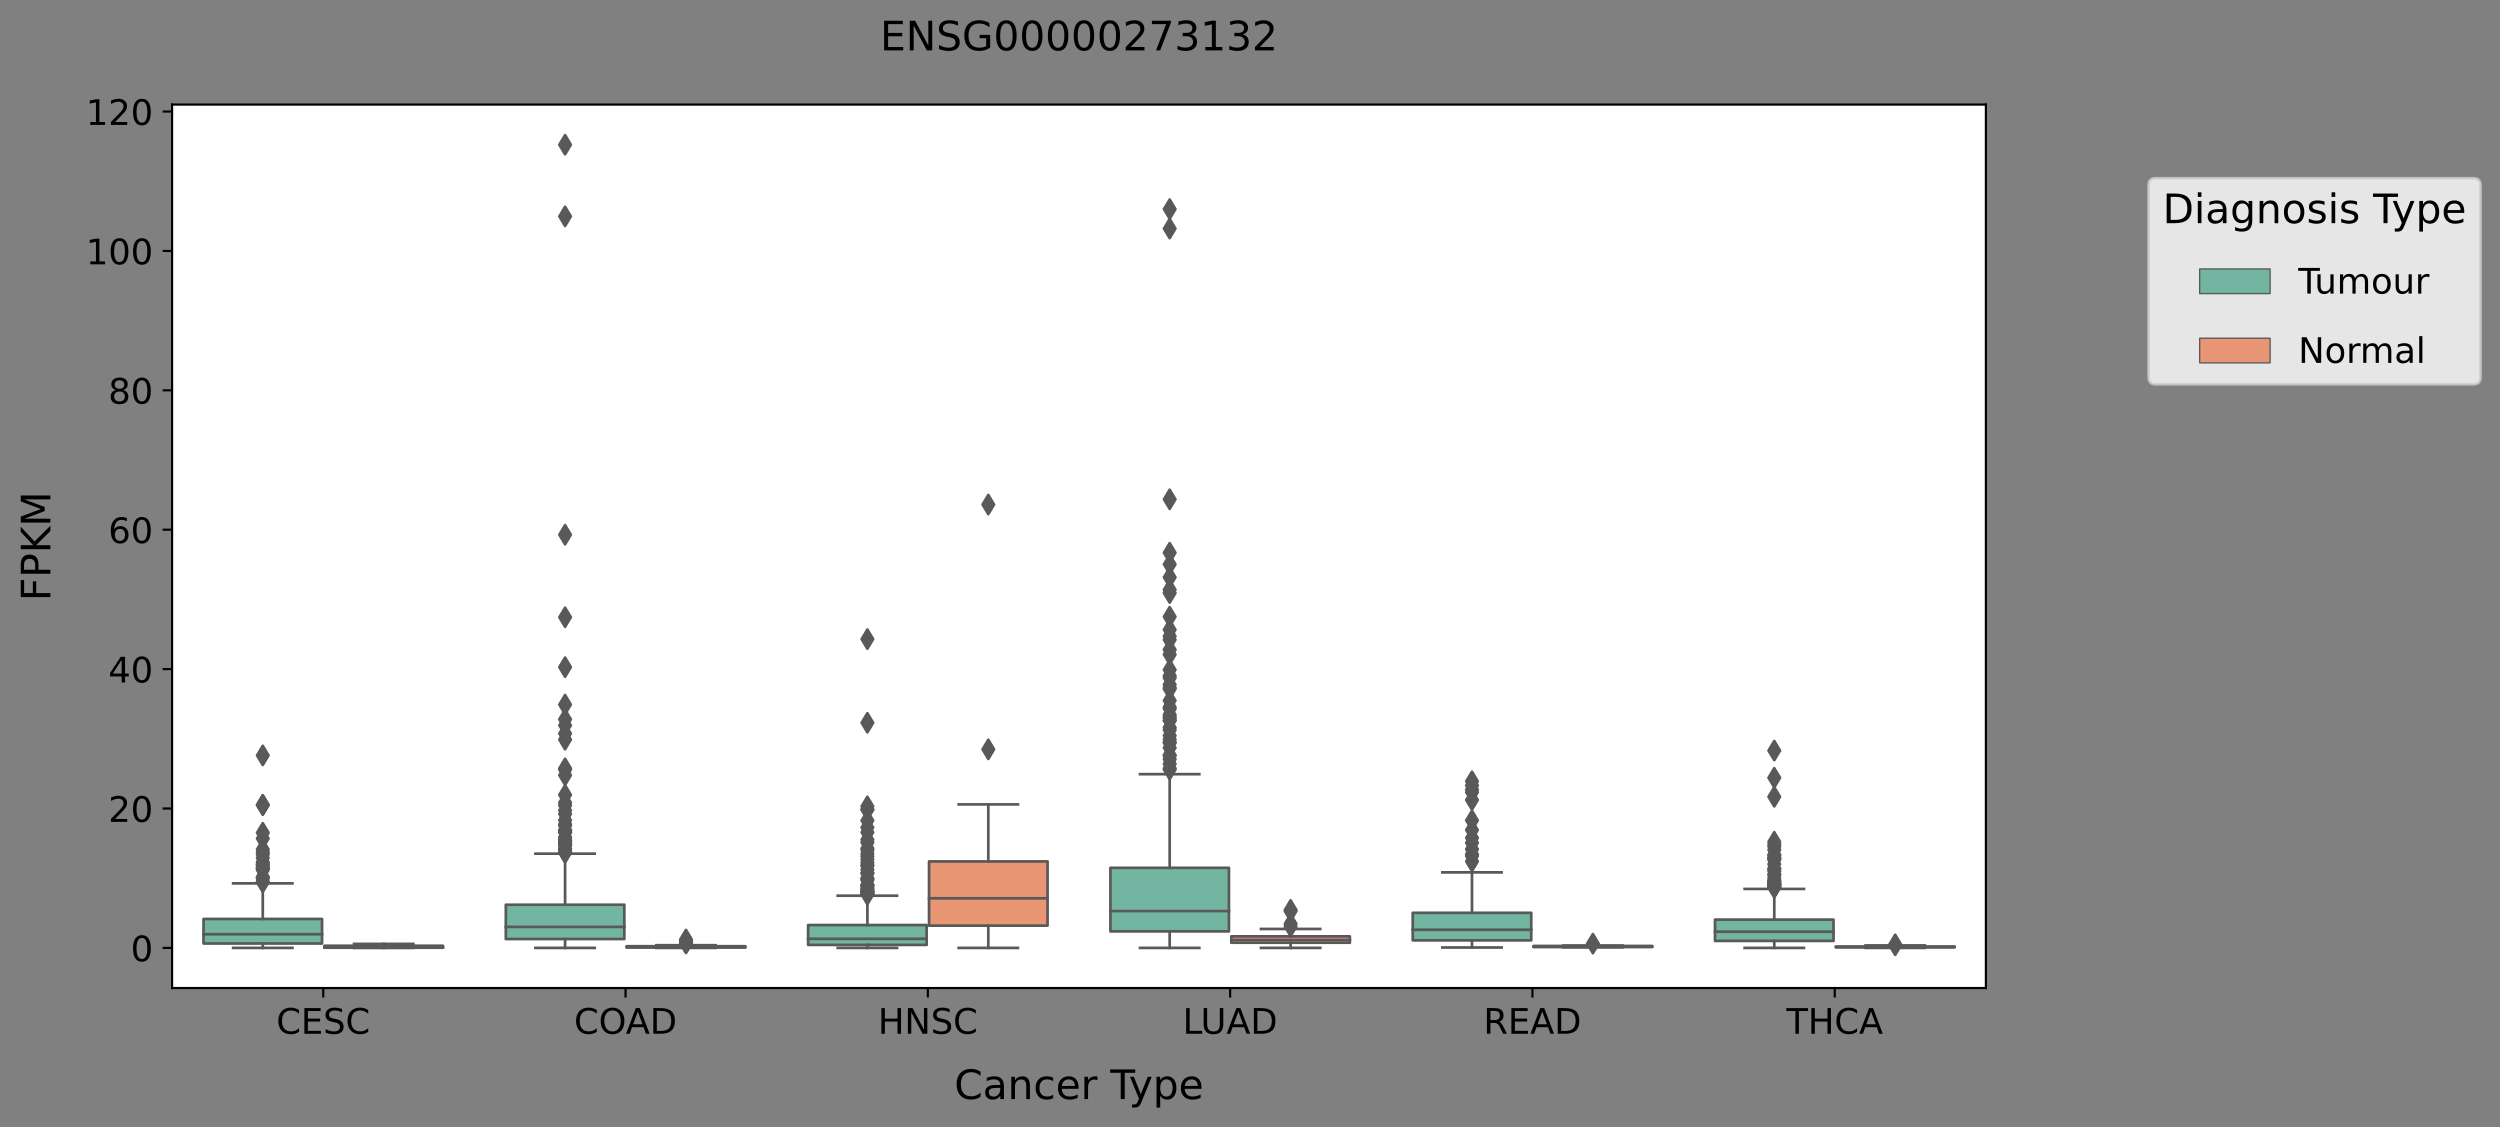 <?xml version="1.0" encoding="utf-8" standalone="no"?>
<!DOCTYPE svg PUBLIC "-//W3C//DTD SVG 1.1//EN"
  "http://www.w3.org/Graphics/SVG/1.1/DTD/svg11.dtd">
<!-- Created with matplotlib (https://matplotlib.org/) -->
<svg height="416.056pt" version="1.1" viewBox="0 0 922.926 416.056" width="922.926pt" xmlns="http://www.w3.org/2000/svg" xmlns:xlink="http://www.w3.org/1999/xlink">
 <rect x="0" y="0" width="922.926" height="416.056" fill="#808080" stroke="none"/>
 <defs>
  <style type="text/css">*{stroke-linecap:butt;stroke-linejoin:round;}</style>
 </defs>
 <g id="figure_1">
  <g id="patch_1">
   <path d="M 0 416.056 
L 922.926 416.056 
L 922.926 0 
L 0 0 
z
" style="fill:none;"/>
  </g>
  <g id="axes_1">
   <g id="patch_2">
    <path d="M 63.531 364.758 
L 733.131 364.758 
L 733.131 38.598 
L 63.531 38.598 
z
" style="fill:#ffffff;"/>
   </g>
   <g id="patch_3">
    <path clip-path="url(#pb323eabd2c)" d="M 75.137 348.319 
L 118.885 348.319 
L 118.885 339.261 
L 75.137 339.261 
L 75.137 348.319 
z
" style="fill:#72b6a1;stroke:#595959;stroke-linejoin:miter;"/>
   </g>
   <g id="patch_4">
    <path clip-path="url(#pb323eabd2c)" d="M 119.777 349.866 
L 163.525 349.866 
L 163.525 349.133 
L 119.777 349.133 
L 119.777 349.866 
z
" style="fill:#e99675;stroke:#595959;stroke-linejoin:miter;"/>
   </g>
   <g id="patch_5">
    <path clip-path="url(#pb323eabd2c)" d="M 186.737 346.66 
L 230.485 346.66 
L 230.485 333.998 
L 186.737 333.998 
L 186.737 346.66 
z
" style="fill:#72b6a1;stroke:#595959;stroke-linejoin:miter;"/>
   </g>
   <g id="patch_6">
    <path clip-path="url(#pb323eabd2c)" d="M 231.377 349.788 
L 275.125 349.788 
L 275.125 349.326 
L 231.377 349.326 
L 231.377 349.788 
z
" style="fill:#e99675;stroke:#595959;stroke-linejoin:miter;"/>
   </g>
   <g id="patch_7">
    <path clip-path="url(#pb323eabd2c)" d="M 298.337 348.837 
L 342.085 348.837 
L 342.085 341.494 
L 298.337 341.494 
L 298.337 348.837 
z
" style="fill:#72b6a1;stroke:#595959;stroke-linejoin:miter;"/>
   </g>
   <g id="patch_8">
    <path clip-path="url(#pb323eabd2c)" d="M 342.977 341.723 
L 386.725 341.723 
L 386.725 318.01 
L 342.977 318.01 
L 342.977 341.723 
z
" style="fill:#e99675;stroke:#595959;stroke-linejoin:miter;"/>
   </g>
   <g id="patch_9">
    <path clip-path="url(#pb323eabd2c)" d="M 409.937 343.841 
L 453.685 343.841 
L 453.685 320.378 
L 409.937 320.378 
L 409.937 343.841 
z
" style="fill:#72b6a1;stroke:#595959;stroke-linejoin:miter;"/>
   </g>
   <g id="patch_10">
    <path clip-path="url(#pb323eabd2c)" d="M 454.577 348.029 
L 498.325 348.029 
L 498.325 345.681 
L 454.577 345.681 
L 454.577 348.029 
z
" style="fill:#e99675;stroke:#595959;stroke-linejoin:miter;"/>
   </g>
   <g id="patch_11">
    <path clip-path="url(#pb323eabd2c)" d="M 521.537 347.149 
L 565.285 347.149 
L 565.285 336.988 
L 521.537 336.988 
L 521.537 347.149 
z
" style="fill:#72b6a1;stroke:#595959;stroke-linejoin:miter;"/>
   </g>
   <g id="patch_12">
    <path clip-path="url(#pb323eabd2c)" d="M 566.177 349.625 
L 609.925 349.625 
L 609.925 349.23 
L 566.177 349.23 
L 566.177 349.625 
z
" style="fill:#e99675;stroke:#595959;stroke-linejoin:miter;"/>
   </g>
   <g id="patch_13">
    <path clip-path="url(#pb323eabd2c)" d="M 633.137 347.347 
L 676.885 347.347 
L 676.885 339.5 
L 633.137 339.5 
L 633.137 347.347 
z
" style="fill:#72b6a1;stroke:#595959;stroke-linejoin:miter;"/>
   </g>
   <g id="patch_14">
    <path clip-path="url(#pb323eabd2c)" d="M 677.777 349.734 
L 721.525 349.734 
L 721.525 349.443 
L 677.777 349.443 
L 677.777 349.734 
z
" style="fill:#e99675;stroke:#595959;stroke-linejoin:miter;"/>
   </g>
   <g id="patch_15">
    <path clip-path="url(#pb323eabd2c)" d="M 119.331 349.932 
L 119.331 349.932 
L 119.331 349.932 
L 119.331 349.932 
z
" style="fill:#72b6a1;stroke:#595959;stroke-linejoin:miter;stroke-width:0.5;"/>
   </g>
   <g id="patch_16">
    <path clip-path="url(#pb323eabd2c)" d="M 119.331 349.932 
L 119.331 349.932 
L 119.331 349.932 
L 119.331 349.932 
z
" style="fill:#e99675;stroke:#595959;stroke-linejoin:miter;stroke-width:0.5;"/>
   </g>
   <g id="matplotlib.axis_1">
    <g id="xtick_1">
     <g id="line2d_1">
      <defs>
       <path d="M 0 0 
L 0 3.5 
" id="ma0d436afe4" style="stroke:#000000;stroke-width:0.8;"/>
      </defs>
      <g>
       <use style="stroke:#000000;stroke-width:0.8;" x="119.331" xlink:href="#ma0d436afe4" y="364.758"/>
      </g>
     </g>
     <g id="text_1">
      <!-- CESC -->
      <g transform="translate(102.02 381.636)scale(0.13 -0.13)">
       <defs>
        <path d="M 64.406 67.281 
L 64.406 56.891 
Q 59.422 61.531 53.781 63.812 
Q 48.141 66.109 41.797 66.109 
Q 29.297 66.109 22.656 58.469 
Q 16.016 50.828 16.016 36.375 
Q 16.016 21.969 22.656 14.328 
Q 29.297 6.688 41.797 6.688 
Q 48.141 6.688 53.781 8.984 
Q 59.422 11.281 64.406 15.922 
L 64.406 5.609 
Q 59.234 2.094 53.438 0.328 
Q 47.656 -1.422 41.219 -1.422 
Q 24.656 -1.422 15.125 8.703 
Q 5.609 18.844 5.609 36.375 
Q 5.609 53.953 15.125 64.078 
Q 24.656 74.219 41.219 74.219 
Q 47.75 74.219 53.531 72.484 
Q 59.328 70.75 64.406 67.281 
z
" id="DejaVuSans-67"/>
        <path d="M 9.812 72.906 
L 55.906 72.906 
L 55.906 64.594 
L 19.672 64.594 
L 19.672 43.016 
L 54.391 43.016 
L 54.391 34.719 
L 19.672 34.719 
L 19.672 8.297 
L 56.781 8.297 
L 56.781 0 
L 9.812 0 
z
" id="DejaVuSans-69"/>
        <path d="M 53.516 70.516 
L 53.516 60.891 
Q 47.906 63.578 42.922 64.891 
Q 37.938 66.219 33.297 66.219 
Q 25.25 66.219 20.875 63.094 
Q 16.5 59.969 16.5 54.203 
Q 16.5 49.359 19.406 46.891 
Q 22.312 44.438 30.422 42.922 
L 36.375 41.703 
Q 47.406 39.594 52.656 34.297 
Q 57.906 29 57.906 20.125 
Q 57.906 9.516 50.797 4.047 
Q 43.703 -1.422 29.984 -1.422 
Q 24.812 -1.422 18.969 -0.25 
Q 13.141 0.922 6.891 3.219 
L 6.891 13.375 
Q 12.891 10.016 18.656 8.297 
Q 24.422 6.594 29.984 6.594 
Q 38.422 6.594 43.016 9.906 
Q 47.609 13.234 47.609 19.391 
Q 47.609 24.75 44.312 27.781 
Q 41.016 30.812 33.5 32.328 
L 27.484 33.5 
Q 16.453 35.688 11.516 40.375 
Q 6.594 45.062 6.594 53.422 
Q 6.594 63.094 13.406 68.656 
Q 20.219 74.219 32.172 74.219 
Q 37.312 74.219 42.625 73.281 
Q 47.953 72.359 53.516 70.516 
z
" id="DejaVuSans-83"/>
       </defs>
       <use xlink:href="#DejaVuSans-67"/>
       <use x="69.824" xlink:href="#DejaVuSans-69"/>
       <use x="133.008" xlink:href="#DejaVuSans-83"/>
       <use x="196.484" xlink:href="#DejaVuSans-67"/>
      </g>
     </g>
    </g>
    <g id="xtick_2">
     <g id="line2d_2">
      <g>
       <use style="stroke:#000000;stroke-width:0.8;" x="230.931" xlink:href="#ma0d436afe4" y="364.758"/>
      </g>
     </g>
     <g id="text_2">
      <!-- COAD -->
      <g transform="translate(211.938 381.636)scale(0.13 -0.13)">
       <defs>
        <path d="M 39.406 66.219 
Q 28.656 66.219 22.328 58.203 
Q 16.016 50.203 16.016 36.375 
Q 16.016 22.609 22.328 14.594 
Q 28.656 6.594 39.406 6.594 
Q 50.141 6.594 56.422 14.594 
Q 62.703 22.609 62.703 36.375 
Q 62.703 50.203 56.422 58.203 
Q 50.141 66.219 39.406 66.219 
z
M 39.406 74.219 
Q 54.734 74.219 63.906 63.938 
Q 73.094 53.656 73.094 36.375 
Q 73.094 19.141 63.906 8.859 
Q 54.734 -1.422 39.406 -1.422 
Q 24.031 -1.422 14.812 8.828 
Q 5.609 19.094 5.609 36.375 
Q 5.609 53.656 14.812 63.938 
Q 24.031 74.219 39.406 74.219 
z
" id="DejaVuSans-79"/>
        <path d="M 34.188 63.188 
L 20.797 26.906 
L 47.609 26.906 
z
M 28.609 72.906 
L 39.797 72.906 
L 67.578 0 
L 57.328 0 
L 50.688 18.703 
L 17.828 18.703 
L 11.188 0 
L 0.781 0 
z
" id="DejaVuSans-65"/>
        <path d="M 19.672 64.797 
L 19.672 8.109 
L 31.594 8.109 
Q 46.688 8.109 53.688 14.938 
Q 60.688 21.781 60.688 36.531 
Q 60.688 51.172 53.688 57.984 
Q 46.688 64.797 31.594 64.797 
z
M 9.812 72.906 
L 30.078 72.906 
Q 51.266 72.906 61.172 64.094 
Q 71.094 55.281 71.094 36.531 
Q 71.094 17.672 61.125 8.828 
Q 51.172 0 30.078 0 
L 9.812 0 
z
" id="DejaVuSans-68"/>
       </defs>
       <use xlink:href="#DejaVuSans-67"/>
       <use x="69.824" xlink:href="#DejaVuSans-79"/>
       <use x="146.785" xlink:href="#DejaVuSans-65"/>
       <use x="215.193" xlink:href="#DejaVuSans-68"/>
      </g>
     </g>
    </g>
    <g id="xtick_3">
     <g id="line2d_3">
      <g>
       <use style="stroke:#000000;stroke-width:0.8;" x="342.531" xlink:href="#ma0d436afe4" y="364.758"/>
      </g>
     </g>
     <g id="text_3">
      <!-- HNSC -->
      <g transform="translate(324.115 381.636)scale(0.13 -0.13)">
       <defs>
        <path d="M 9.812 72.906 
L 19.672 72.906 
L 19.672 43.016 
L 55.516 43.016 
L 55.516 72.906 
L 65.375 72.906 
L 65.375 0 
L 55.516 0 
L 55.516 34.719 
L 19.672 34.719 
L 19.672 0 
L 9.812 0 
z
" id="DejaVuSans-72"/>
        <path d="M 9.812 72.906 
L 23.094 72.906 
L 55.422 11.922 
L 55.422 72.906 
L 64.984 72.906 
L 64.984 0 
L 51.703 0 
L 19.391 60.984 
L 19.391 0 
L 9.812 0 
z
" id="DejaVuSans-78"/>
       </defs>
       <use xlink:href="#DejaVuSans-72"/>
       <use x="75.195" xlink:href="#DejaVuSans-78"/>
       <use x="150" xlink:href="#DejaVuSans-83"/>
       <use x="213.477" xlink:href="#DejaVuSans-67"/>
      </g>
     </g>
    </g>
    <g id="xtick_4">
     <g id="line2d_4">
      <g>
       <use style="stroke:#000000;stroke-width:0.8;" x="454.131" xlink:href="#ma0d436afe4" y="364.758"/>
      </g>
     </g>
     <g id="text_4">
      <!-- LUAD -->
      <g transform="translate(436.626 381.636)scale(0.13 -0.13)">
       <defs>
        <path d="M 9.812 72.906 
L 19.672 72.906 
L 19.672 8.297 
L 55.172 8.297 
L 55.172 0 
L 9.812 0 
z
" id="DejaVuSans-76"/>
        <path d="M 8.688 72.906 
L 18.609 72.906 
L 18.609 28.609 
Q 18.609 16.891 22.844 11.734 
Q 27.094 6.594 36.625 6.594 
Q 46.094 6.594 50.344 11.734 
Q 54.594 16.891 54.594 28.609 
L 54.594 72.906 
L 64.5 72.906 
L 64.5 27.391 
Q 64.5 13.141 57.438 5.859 
Q 50.391 -1.422 36.625 -1.422 
Q 22.797 -1.422 15.734 5.859 
Q 8.688 13.141 8.688 27.391 
z
" id="DejaVuSans-85"/>
       </defs>
       <use xlink:href="#DejaVuSans-76"/>
       <use x="50.713" xlink:href="#DejaVuSans-85"/>
       <use x="123.906" xlink:href="#DejaVuSans-65"/>
       <use x="192.314" xlink:href="#DejaVuSans-68"/>
      </g>
     </g>
    </g>
    <g id="xtick_5">
     <g id="line2d_5">
      <g>
       <use style="stroke:#000000;stroke-width:0.8;" x="565.731" xlink:href="#ma0d436afe4" y="364.758"/>
      </g>
     </g>
     <g id="text_5">
      <!-- READ -->
      <g transform="translate(547.656 381.636)scale(0.13 -0.13)">
       <defs>
        <path d="M 44.391 34.188 
Q 47.562 33.109 50.562 29.594 
Q 53.562 26.078 56.594 19.922 
L 66.609 0 
L 56 0 
L 46.688 18.703 
Q 43.062 26.031 39.672 28.422 
Q 36.281 30.812 30.422 30.812 
L 19.672 30.812 
L 19.672 0 
L 9.812 0 
L 9.812 72.906 
L 32.078 72.906 
Q 44.578 72.906 50.734 67.672 
Q 56.891 62.453 56.891 51.906 
Q 56.891 45.016 53.688 40.469 
Q 50.484 35.938 44.391 34.188 
z
M 19.672 64.797 
L 19.672 38.922 
L 32.078 38.922 
Q 39.203 38.922 42.844 42.219 
Q 46.484 45.516 46.484 51.906 
Q 46.484 58.297 42.844 61.547 
Q 39.203 64.797 32.078 64.797 
z
" id="DejaVuSans-82"/>
       </defs>
       <use xlink:href="#DejaVuSans-82"/>
       <use x="69.482" xlink:href="#DejaVuSans-69"/>
       <use x="132.666" xlink:href="#DejaVuSans-65"/>
       <use x="201.074" xlink:href="#DejaVuSans-68"/>
      </g>
     </g>
    </g>
    <g id="xtick_6">
     <g id="line2d_6">
      <g>
       <use style="stroke:#000000;stroke-width:0.8;" x="677.331" xlink:href="#ma0d436afe4" y="364.758"/>
      </g>
     </g>
     <g id="text_6">
      <!-- THCA -->
      <g transform="translate(659.487 381.636)scale(0.13 -0.13)">
       <defs>
        <path d="M -0.297 72.906 
L 61.375 72.906 
L 61.375 64.594 
L 35.5 64.594 
L 35.5 0 
L 25.594 0 
L 25.594 64.594 
L -0.297 64.594 
z
" id="DejaVuSans-84"/>
       </defs>
       <use xlink:href="#DejaVuSans-84"/>
       <use x="61.084" xlink:href="#DejaVuSans-72"/>
       <use x="136.279" xlink:href="#DejaVuSans-67"/>
       <use x="206.104" xlink:href="#DejaVuSans-65"/>
      </g>
     </g>
    </g>
    <g id="text_7">
     <!-- Cancer Type -->
     <g transform="translate(352.315 405.737)scale(0.15 -0.15)">
      <defs>
       <path d="M 34.281 27.484 
Q 23.391 27.484 19.188 25 
Q 14.984 22.516 14.984 16.5 
Q 14.984 11.719 18.141 8.906 
Q 21.297 6.109 26.703 6.109 
Q 34.188 6.109 38.703 11.406 
Q 43.219 16.703 43.219 25.484 
L 43.219 27.484 
z
M 52.203 31.203 
L 52.203 0 
L 43.219 0 
L 43.219 8.297 
Q 40.141 3.328 35.547 0.953 
Q 30.953 -1.422 24.312 -1.422 
Q 15.922 -1.422 10.953 3.297 
Q 6 8.016 6 15.922 
Q 6 25.141 12.172 29.828 
Q 18.359 34.516 30.609 34.516 
L 43.219 34.516 
L 43.219 35.406 
Q 43.219 41.609 39.141 45 
Q 35.062 48.391 27.688 48.391 
Q 23 48.391 18.547 47.266 
Q 14.109 46.141 10.016 43.891 
L 10.016 52.203 
Q 14.938 54.109 19.578 55.047 
Q 24.219 56 28.609 56 
Q 40.484 56 46.344 49.844 
Q 52.203 43.703 52.203 31.203 
z
" id="DejaVuSans-97"/>
       <path d="M 54.891 33.016 
L 54.891 0 
L 45.906 0 
L 45.906 32.719 
Q 45.906 40.484 42.875 44.328 
Q 39.844 48.188 33.797 48.188 
Q 26.516 48.188 22.312 43.547 
Q 18.109 38.922 18.109 30.906 
L 18.109 0 
L 9.078 0 
L 9.078 54.688 
L 18.109 54.688 
L 18.109 46.188 
Q 21.344 51.125 25.703 53.562 
Q 30.078 56 35.797 56 
Q 45.219 56 50.047 50.172 
Q 54.891 44.344 54.891 33.016 
z
" id="DejaVuSans-110"/>
       <path d="M 48.781 52.594 
L 48.781 44.188 
Q 44.969 46.297 41.141 47.344 
Q 37.312 48.391 33.406 48.391 
Q 24.656 48.391 19.812 42.844 
Q 14.984 37.312 14.984 27.297 
Q 14.984 17.281 19.812 11.734 
Q 24.656 6.203 33.406 6.203 
Q 37.312 6.203 41.141 7.25 
Q 44.969 8.297 48.781 10.406 
L 48.781 2.094 
Q 45.016 0.344 40.984 -0.531 
Q 36.969 -1.422 32.422 -1.422 
Q 20.062 -1.422 12.781 6.344 
Q 5.516 14.109 5.516 27.297 
Q 5.516 40.672 12.859 48.328 
Q 20.219 56 33.016 56 
Q 37.156 56 41.109 55.141 
Q 45.062 54.297 48.781 52.594 
z
" id="DejaVuSans-99"/>
       <path d="M 56.203 29.594 
L 56.203 25.203 
L 14.891 25.203 
Q 15.484 15.922 20.484 11.062 
Q 25.484 6.203 34.422 6.203 
Q 39.594 6.203 44.453 7.469 
Q 49.312 8.734 54.109 11.281 
L 54.109 2.781 
Q 49.266 0.734 44.188 -0.344 
Q 39.109 -1.422 33.891 -1.422 
Q 20.797 -1.422 13.156 6.188 
Q 5.516 13.812 5.516 26.812 
Q 5.516 40.234 12.766 48.109 
Q 20.016 56 32.328 56 
Q 43.359 56 49.781 48.891 
Q 56.203 41.797 56.203 29.594 
z
M 47.219 32.234 
Q 47.125 39.594 43.094 43.984 
Q 39.062 48.391 32.422 48.391 
Q 24.906 48.391 20.391 44.141 
Q 15.875 39.891 15.188 32.172 
z
" id="DejaVuSans-101"/>
       <path d="M 41.109 46.297 
Q 39.594 47.172 37.812 47.578 
Q 36.031 48 33.891 48 
Q 26.266 48 22.188 43.047 
Q 18.109 38.094 18.109 28.812 
L 18.109 0 
L 9.078 0 
L 9.078 54.688 
L 18.109 54.688 
L 18.109 46.188 
Q 20.953 51.172 25.484 53.578 
Q 30.031 56 36.531 56 
Q 37.453 56 38.578 55.875 
Q 39.703 55.766 41.062 55.516 
z
" id="DejaVuSans-114"/>
       <path id="DejaVuSans-32"/>
       <path d="M 32.172 -5.078 
Q 28.375 -14.844 24.75 -17.812 
Q 21.141 -20.797 15.094 -20.797 
L 7.906 -20.797 
L 7.906 -13.281 
L 13.188 -13.281 
Q 16.891 -13.281 18.938 -11.516 
Q 21 -9.766 23.484 -3.219 
L 25.094 0.875 
L 2.984 54.688 
L 12.5 54.688 
L 29.594 11.922 
L 46.688 54.688 
L 56.203 54.688 
z
" id="DejaVuSans-121"/>
       <path d="M 18.109 8.203 
L 18.109 -20.797 
L 9.078 -20.797 
L 9.078 54.688 
L 18.109 54.688 
L 18.109 46.391 
Q 20.953 51.266 25.266 53.625 
Q 29.594 56 35.594 56 
Q 45.562 56 51.781 48.094 
Q 58.016 40.188 58.016 27.297 
Q 58.016 14.406 51.781 6.484 
Q 45.562 -1.422 35.594 -1.422 
Q 29.594 -1.422 25.266 0.953 
Q 20.953 3.328 18.109 8.203 
z
M 48.688 27.297 
Q 48.688 37.203 44.609 42.844 
Q 40.531 48.484 33.406 48.484 
Q 26.266 48.484 22.188 42.844 
Q 18.109 37.203 18.109 27.297 
Q 18.109 17.391 22.188 11.75 
Q 26.266 6.109 33.406 6.109 
Q 40.531 6.109 44.609 11.75 
Q 48.688 17.391 48.688 27.297 
z
" id="DejaVuSans-112"/>
      </defs>
      <use xlink:href="#DejaVuSans-67"/>
      <use x="69.824" xlink:href="#DejaVuSans-97"/>
      <use x="131.104" xlink:href="#DejaVuSans-110"/>
      <use x="194.482" xlink:href="#DejaVuSans-99"/>
      <use x="249.463" xlink:href="#DejaVuSans-101"/>
      <use x="310.986" xlink:href="#DejaVuSans-114"/>
      <use x="352.1" xlink:href="#DejaVuSans-32"/>
      <use x="383.887" xlink:href="#DejaVuSans-84"/>
      <use x="429.346" xlink:href="#DejaVuSans-121"/>
      <use x="488.525" xlink:href="#DejaVuSans-112"/>
      <use x="552.002" xlink:href="#DejaVuSans-101"/>
     </g>
    </g>
   </g>
   <g id="matplotlib.axis_2">
    <g id="ytick_1">
     <g id="line2d_7">
      <defs>
       <path d="M 0 0 
L -3.5 0 
" id="mb161c5a60a" style="stroke:#000000;stroke-width:0.8;"/>
      </defs>
      <g>
       <use style="stroke:#000000;stroke-width:0.8;" x="63.531" xlink:href="#mb161c5a60a" y="349.932"/>
      </g>
     </g>
     <g id="text_8">
      <!-- 0 -->
      <g transform="translate(48.26 354.871)scale(0.13 -0.13)">
       <defs>
        <path d="M 31.781 66.406 
Q 24.172 66.406 20.328 58.906 
Q 16.5 51.422 16.5 36.375 
Q 16.5 21.391 20.328 13.891 
Q 24.172 6.391 31.781 6.391 
Q 39.453 6.391 43.281 13.891 
Q 47.125 21.391 47.125 36.375 
Q 47.125 51.422 43.281 58.906 
Q 39.453 66.406 31.781 66.406 
z
M 31.781 74.219 
Q 44.047 74.219 50.516 64.516 
Q 56.984 54.828 56.984 36.375 
Q 56.984 17.969 50.516 8.266 
Q 44.047 -1.422 31.781 -1.422 
Q 19.531 -1.422 13.062 8.266 
Q 6.594 17.969 6.594 36.375 
Q 6.594 54.828 13.062 64.516 
Q 19.531 74.219 31.781 74.219 
z
" id="DejaVuSans-48"/>
       </defs>
       <use xlink:href="#DejaVuSans-48"/>
      </g>
     </g>
    </g>
    <g id="ytick_2">
     <g id="line2d_8">
      <g>
       <use style="stroke:#000000;stroke-width:0.8;" x="63.531" xlink:href="#mb161c5a60a" y="298.473"/>
      </g>
     </g>
     <g id="text_9">
      <!-- 20 -->
      <g transform="translate(39.988 303.412)scale(0.13 -0.13)">
       <defs>
        <path d="M 19.188 8.297 
L 53.609 8.297 
L 53.609 0 
L 7.328 0 
L 7.328 8.297 
Q 12.938 14.109 22.625 23.891 
Q 32.328 33.688 34.812 36.531 
Q 39.547 41.844 41.422 45.531 
Q 43.312 49.219 43.312 52.781 
Q 43.312 58.594 39.234 62.25 
Q 35.156 65.922 28.609 65.922 
Q 23.969 65.922 18.812 64.312 
Q 13.672 62.703 7.812 59.422 
L 7.812 69.391 
Q 13.766 71.781 18.938 73 
Q 24.125 74.219 28.422 74.219 
Q 39.75 74.219 46.484 68.547 
Q 53.219 62.891 53.219 53.422 
Q 53.219 48.922 51.531 44.891 
Q 49.859 40.875 45.406 35.406 
Q 44.188 33.984 37.641 27.219 
Q 31.109 20.453 19.188 8.297 
z
" id="DejaVuSans-50"/>
       </defs>
       <use xlink:href="#DejaVuSans-50"/>
       <use x="63.623" xlink:href="#DejaVuSans-48"/>
      </g>
     </g>
    </g>
    <g id="ytick_3">
     <g id="line2d_9">
      <g>
       <use style="stroke:#000000;stroke-width:0.8;" x="63.531" xlink:href="#mb161c5a60a" y="247.014"/>
      </g>
     </g>
     <g id="text_10">
      <!-- 40 -->
      <g transform="translate(39.988 251.953)scale(0.13 -0.13)">
       <defs>
        <path d="M 37.797 64.312 
L 12.891 25.391 
L 37.797 25.391 
z
M 35.203 72.906 
L 47.609 72.906 
L 47.609 25.391 
L 58.016 25.391 
L 58.016 17.188 
L 47.609 17.188 
L 47.609 0 
L 37.797 0 
L 37.797 17.188 
L 4.891 17.188 
L 4.891 26.703 
z
" id="DejaVuSans-52"/>
       </defs>
       <use xlink:href="#DejaVuSans-52"/>
       <use x="63.623" xlink:href="#DejaVuSans-48"/>
      </g>
     </g>
    </g>
    <g id="ytick_4">
     <g id="line2d_10">
      <g>
       <use style="stroke:#000000;stroke-width:0.8;" x="63.531" xlink:href="#mb161c5a60a" y="195.555"/>
      </g>
     </g>
     <g id="text_11">
      <!-- 60 -->
      <g transform="translate(39.988 200.494)scale(0.13 -0.13)">
       <defs>
        <path d="M 33.016 40.375 
Q 26.375 40.375 22.484 35.828 
Q 18.609 31.297 18.609 23.391 
Q 18.609 15.531 22.484 10.953 
Q 26.375 6.391 33.016 6.391 
Q 39.656 6.391 43.531 10.953 
Q 47.406 15.531 47.406 23.391 
Q 47.406 31.297 43.531 35.828 
Q 39.656 40.375 33.016 40.375 
z
M 52.594 71.297 
L 52.594 62.312 
Q 48.875 64.062 45.094 64.984 
Q 41.312 65.922 37.594 65.922 
Q 27.828 65.922 22.672 59.328 
Q 17.531 52.734 16.797 39.406 
Q 19.672 43.656 24.016 45.922 
Q 28.375 48.188 33.594 48.188 
Q 44.578 48.188 50.953 41.516 
Q 57.328 34.859 57.328 23.391 
Q 57.328 12.156 50.688 5.359 
Q 44.047 -1.422 33.016 -1.422 
Q 20.359 -1.422 13.672 8.266 
Q 6.984 17.969 6.984 36.375 
Q 6.984 53.656 15.188 63.938 
Q 23.391 74.219 37.203 74.219 
Q 40.922 74.219 44.703 73.484 
Q 48.484 72.75 52.594 71.297 
z
" id="DejaVuSans-54"/>
       </defs>
       <use xlink:href="#DejaVuSans-54"/>
       <use x="63.623" xlink:href="#DejaVuSans-48"/>
      </g>
     </g>
    </g>
    <g id="ytick_5">
     <g id="line2d_11">
      <g>
       <use style="stroke:#000000;stroke-width:0.8;" x="63.531" xlink:href="#mb161c5a60a" y="144.095"/>
      </g>
     </g>
     <g id="text_12">
      <!-- 80 -->
      <g transform="translate(39.988 149.034)scale(0.13 -0.13)">
       <defs>
        <path d="M 31.781 34.625 
Q 24.75 34.625 20.719 30.859 
Q 16.703 27.094 16.703 20.516 
Q 16.703 13.922 20.719 10.156 
Q 24.75 6.391 31.781 6.391 
Q 38.812 6.391 42.859 10.172 
Q 46.922 13.969 46.922 20.516 
Q 46.922 27.094 42.891 30.859 
Q 38.875 34.625 31.781 34.625 
z
M 21.922 38.812 
Q 15.578 40.375 12.031 44.719 
Q 8.5 49.078 8.5 55.328 
Q 8.5 64.062 14.719 69.141 
Q 20.953 74.219 31.781 74.219 
Q 42.672 74.219 48.875 69.141 
Q 55.078 64.062 55.078 55.328 
Q 55.078 49.078 51.531 44.719 
Q 48 40.375 41.703 38.812 
Q 48.828 37.156 52.797 32.312 
Q 56.781 27.484 56.781 20.516 
Q 56.781 9.906 50.312 4.234 
Q 43.844 -1.422 31.781 -1.422 
Q 19.734 -1.422 13.25 4.234 
Q 6.781 9.906 6.781 20.516 
Q 6.781 27.484 10.781 32.312 
Q 14.797 37.156 21.922 38.812 
z
M 18.312 54.391 
Q 18.312 48.734 21.844 45.562 
Q 25.391 42.391 31.781 42.391 
Q 38.141 42.391 41.719 45.562 
Q 45.312 48.734 45.312 54.391 
Q 45.312 60.062 41.719 63.234 
Q 38.141 66.406 31.781 66.406 
Q 25.391 66.406 21.844 63.234 
Q 18.312 60.062 18.312 54.391 
z
" id="DejaVuSans-56"/>
       </defs>
       <use xlink:href="#DejaVuSans-56"/>
       <use x="63.623" xlink:href="#DejaVuSans-48"/>
      </g>
     </g>
    </g>
    <g id="ytick_6">
     <g id="line2d_12">
      <g>
       <use style="stroke:#000000;stroke-width:0.8;" x="63.531" xlink:href="#mb161c5a60a" y="92.636"/>
      </g>
     </g>
     <g id="text_13">
      <!-- 100 -->
      <g transform="translate(31.717 97.575)scale(0.13 -0.13)">
       <defs>
        <path d="M 12.406 8.297 
L 28.516 8.297 
L 28.516 63.922 
L 10.984 60.406 
L 10.984 69.391 
L 28.422 72.906 
L 38.281 72.906 
L 38.281 8.297 
L 54.391 8.297 
L 54.391 0 
L 12.406 0 
z
" id="DejaVuSans-49"/>
       </defs>
       <use xlink:href="#DejaVuSans-49"/>
       <use x="63.623" xlink:href="#DejaVuSans-48"/>
       <use x="127.246" xlink:href="#DejaVuSans-48"/>
      </g>
     </g>
    </g>
    <g id="ytick_7">
     <g id="line2d_13">
      <g>
       <use style="stroke:#000000;stroke-width:0.8;" x="63.531" xlink:href="#mb161c5a60a" y="41.177"/>
      </g>
     </g>
     <g id="text_14">
      <!-- 120 -->
      <g transform="translate(31.717 46.116)scale(0.13 -0.13)">
       <use xlink:href="#DejaVuSans-49"/>
       <use x="63.623" xlink:href="#DejaVuSans-50"/>
       <use x="127.246" xlink:href="#DejaVuSans-48"/>
      </g>
     </g>
    </g>
    <g id="text_15">
     <!-- FPKM -->
     <g transform="translate(18.598 221.903)rotate(-90)scale(0.15 -0.15)">
      <defs>
       <path d="M 9.812 72.906 
L 51.703 72.906 
L 51.703 64.594 
L 19.672 64.594 
L 19.672 43.109 
L 48.578 43.109 
L 48.578 34.812 
L 19.672 34.812 
L 19.672 0 
L 9.812 0 
z
" id="DejaVuSans-70"/>
       <path d="M 19.672 64.797 
L 19.672 37.406 
L 32.078 37.406 
Q 38.969 37.406 42.719 40.969 
Q 46.484 44.531 46.484 51.125 
Q 46.484 57.672 42.719 61.234 
Q 38.969 64.797 32.078 64.797 
z
M 9.812 72.906 
L 32.078 72.906 
Q 44.344 72.906 50.609 67.359 
Q 56.891 61.812 56.891 51.125 
Q 56.891 40.328 50.609 34.812 
Q 44.344 29.297 32.078 29.297 
L 19.672 29.297 
L 19.672 0 
L 9.812 0 
z
" id="DejaVuSans-80"/>
       <path d="M 9.812 72.906 
L 19.672 72.906 
L 19.672 42.094 
L 52.391 72.906 
L 65.094 72.906 
L 28.906 38.922 
L 67.672 0 
L 54.688 0 
L 19.672 35.109 
L 19.672 0 
L 9.812 0 
z
" id="DejaVuSans-75"/>
       <path d="M 9.812 72.906 
L 24.516 72.906 
L 43.109 23.297 
L 61.812 72.906 
L 76.516 72.906 
L 76.516 0 
L 66.891 0 
L 66.891 64.016 
L 48.094 14.016 
L 38.188 14.016 
L 19.391 64.016 
L 19.391 0 
L 9.812 0 
z
" id="DejaVuSans-77"/>
      </defs>
      <use xlink:href="#DejaVuSans-70"/>
      <use x="57.52" xlink:href="#DejaVuSans-80"/>
      <use x="117.822" xlink:href="#DejaVuSans-75"/>
      <use x="183.398" xlink:href="#DejaVuSans-77"/>
     </g>
    </g>
   </g>
   <g id="line2d_14">
    <path clip-path="url(#pb323eabd2c)" d="M 97.011 348.319 
L 97.011 349.932 
" style="fill:none;stroke:#595959;stroke-linecap:square;"/>
   </g>
   <g id="line2d_15">
    <path clip-path="url(#pb323eabd2c)" d="M 97.011 339.261 
L 97.011 326.12 
" style="fill:none;stroke:#595959;stroke-linecap:square;"/>
   </g>
   <g id="line2d_16">
    <path clip-path="url(#pb323eabd2c)" d="M 86.074 349.932 
L 107.948 349.932 
" style="fill:none;stroke:#595959;stroke-linecap:square;"/>
   </g>
   <g id="line2d_17">
    <path clip-path="url(#pb323eabd2c)" d="M 86.074 326.12 
L 107.948 326.12 
" style="fill:none;stroke:#595959;stroke-linecap:square;"/>
   </g>
   <g id="line2d_18">
    <defs>
     <path d="M -0 3.536 
L 2.121 0 
L -0 -3.536 
L -2.121 -0 
z
" id="mc453b43927" style="stroke:#595959;stroke-linejoin:miter;"/>
    </defs>
    <g clip-path="url(#pb323eabd2c)">
     <use style="fill:#595959;stroke:#595959;stroke-linejoin:miter;" x="97.011" xlink:href="#mc453b43927" y="325.668"/>
     <use style="fill:#595959;stroke:#595959;stroke-linejoin:miter;" x="97.011" xlink:href="#mc453b43927" y="297.224"/>
     <use style="fill:#595959;stroke:#595959;stroke-linejoin:miter;" x="97.011" xlink:href="#mc453b43927" y="278.872"/>
     <use style="fill:#595959;stroke:#595959;stroke-linejoin:miter;" x="97.011" xlink:href="#mc453b43927" y="314.63"/>
     <use style="fill:#595959;stroke:#595959;stroke-linejoin:miter;" x="97.011" xlink:href="#mc453b43927" y="320.584"/>
     <use style="fill:#595959;stroke:#595959;stroke-linejoin:miter;" x="97.011" xlink:href="#mc453b43927" y="323.718"/>
     <use style="fill:#595959;stroke:#595959;stroke-linejoin:miter;" x="97.011" xlink:href="#mc453b43927" y="325.478"/>
     <use style="fill:#595959;stroke:#595959;stroke-linejoin:miter;" x="97.011" xlink:href="#mc453b43927" y="321.182"/>
     <use style="fill:#595959;stroke:#595959;stroke-linejoin:miter;" x="97.011" xlink:href="#mc453b43927" y="324.212"/>
     <use style="fill:#595959;stroke:#595959;stroke-linejoin:miter;" x="97.011" xlink:href="#mc453b43927" y="319.444"/>
     <use style="fill:#595959;stroke:#595959;stroke-linejoin:miter;" x="97.011" xlink:href="#mc453b43927" y="315.379"/>
     <use style="fill:#595959;stroke:#595959;stroke-linejoin:miter;" x="97.011" xlink:href="#mc453b43927" y="316.708"/>
     <use style="fill:#595959;stroke:#595959;stroke-linejoin:miter;" x="97.011" xlink:href="#mc453b43927" y="307.424"/>
     <use style="fill:#595959;stroke:#595959;stroke-linejoin:miter;" x="97.011" xlink:href="#mc453b43927" y="318.25"/>
     <use style="fill:#595959;stroke:#595959;stroke-linejoin:miter;" x="97.011" xlink:href="#mc453b43927" y="320.393"/>
     <use style="fill:#595959;stroke:#595959;stroke-linejoin:miter;" x="97.011" xlink:href="#mc453b43927" y="313.571"/>
     <use style="fill:#595959;stroke:#595959;stroke-linejoin:miter;" x="97.011" xlink:href="#mc453b43927" y="318.92"/>
     <use style="fill:#595959;stroke:#595959;stroke-linejoin:miter;" x="97.011" xlink:href="#mc453b43927" y="324.159"/>
     <use style="fill:#595959;stroke:#595959;stroke-linejoin:miter;" x="97.011" xlink:href="#mc453b43927" y="309.552"/>
     <use style="fill:#595959;stroke:#595959;stroke-linejoin:miter;" x="97.011" xlink:href="#mc453b43927" y="297.121"/>
     <use style="fill:#595959;stroke:#595959;stroke-linejoin:miter;" x="97.011" xlink:href="#mc453b43927" y="319.307"/>
     <use style="fill:#595959;stroke:#595959;stroke-linejoin:miter;" x="97.011" xlink:href="#mc453b43927" y="320.392"/>
    </g>
   </g>
   <g id="line2d_19">
    <path clip-path="url(#pb323eabd2c)" d="M 141.651 349.866 
L 141.651 349.932 
" style="fill:none;stroke:#595959;stroke-linecap:square;"/>
   </g>
   <g id="line2d_20">
    <path clip-path="url(#pb323eabd2c)" d="M 141.651 349.133 
L 141.651 348.465 
" style="fill:none;stroke:#595959;stroke-linecap:square;"/>
   </g>
   <g id="line2d_21">
    <path clip-path="url(#pb323eabd2c)" d="M 130.714 349.932 
L 152.588 349.932 
" style="fill:none;stroke:#595959;stroke-linecap:square;"/>
   </g>
   <g id="line2d_22">
    <path clip-path="url(#pb323eabd2c)" d="M 130.714 348.465 
L 152.588 348.465 
" style="fill:none;stroke:#595959;stroke-linecap:square;"/>
   </g>
   <g id="line2d_23"/>
   <g id="line2d_24">
    <path clip-path="url(#pb323eabd2c)" d="M 208.611 346.66 
L 208.611 349.932 
" style="fill:none;stroke:#595959;stroke-linecap:square;"/>
   </g>
   <g id="line2d_25">
    <path clip-path="url(#pb323eabd2c)" d="M 208.611 333.998 
L 208.611 315.146 
" style="fill:none;stroke:#595959;stroke-linecap:square;"/>
   </g>
   <g id="line2d_26">
    <path clip-path="url(#pb323eabd2c)" d="M 197.674 349.932 
L 219.548 349.932 
" style="fill:none;stroke:#595959;stroke-linecap:square;"/>
   </g>
   <g id="line2d_27">
    <path clip-path="url(#pb323eabd2c)" d="M 197.674 315.146 
L 219.548 315.146 
" style="fill:none;stroke:#595959;stroke-linecap:square;"/>
   </g>
   <g id="line2d_28">
    <g clip-path="url(#pb323eabd2c)">
     <use style="fill:#595959;stroke:#595959;stroke-linejoin:miter;" x="208.611" xlink:href="#mc453b43927" y="312.016"/>
     <use style="fill:#595959;stroke:#595959;stroke-linejoin:miter;" x="208.611" xlink:href="#mc453b43927" y="310.392"/>
     <use style="fill:#595959;stroke:#595959;stroke-linejoin:miter;" x="208.611" xlink:href="#mc453b43927" y="313.582"/>
     <use style="fill:#595959;stroke:#595959;stroke-linejoin:miter;" x="208.611" xlink:href="#mc453b43927" y="309.038"/>
     <use style="fill:#595959;stroke:#595959;stroke-linejoin:miter;" x="208.611" xlink:href="#mc453b43927" y="306.574"/>
     <use style="fill:#595959;stroke:#595959;stroke-linejoin:miter;" x="208.611" xlink:href="#mc453b43927" y="306.536"/>
     <use style="fill:#595959;stroke:#595959;stroke-linejoin:miter;" x="208.611" xlink:href="#mc453b43927" y="311.26"/>
     <use style="fill:#595959;stroke:#595959;stroke-linejoin:miter;" x="208.611" xlink:href="#mc453b43927" y="300.532"/>
     <use style="fill:#595959;stroke:#595959;stroke-linejoin:miter;" x="208.611" xlink:href="#mc453b43927" y="311.05"/>
     <use style="fill:#595959;stroke:#595959;stroke-linejoin:miter;" x="208.611" xlink:href="#mc453b43927" y="310.31"/>
     <use style="fill:#595959;stroke:#595959;stroke-linejoin:miter;" x="208.611" xlink:href="#mc453b43927" y="53.423"/>
     <use style="fill:#595959;stroke:#595959;stroke-linejoin:miter;" x="208.611" xlink:href="#mc453b43927" y="313.184"/>
     <use style="fill:#595959;stroke:#595959;stroke-linejoin:miter;" x="208.611" xlink:href="#mc453b43927" y="273.054"/>
     <use style="fill:#595959;stroke:#595959;stroke-linejoin:miter;" x="208.611" xlink:href="#mc453b43927" y="302.806"/>
     <use style="fill:#595959;stroke:#595959;stroke-linejoin:miter;" x="208.611" xlink:href="#mc453b43927" y="307.271"/>
     <use style="fill:#595959;stroke:#595959;stroke-linejoin:miter;" x="208.611" xlink:href="#mc453b43927" y="314.344"/>
     <use style="fill:#595959;stroke:#595959;stroke-linejoin:miter;" x="208.611" xlink:href="#mc453b43927" y="307.196"/>
     <use style="fill:#595959;stroke:#595959;stroke-linejoin:miter;" x="208.611" xlink:href="#mc453b43927" y="311.646"/>
     <use style="fill:#595959;stroke:#595959;stroke-linejoin:miter;" x="208.611" xlink:href="#mc453b43927" y="246.287"/>
     <use style="fill:#595959;stroke:#595959;stroke-linejoin:miter;" x="208.611" xlink:href="#mc453b43927" y="314.84"/>
     <use style="fill:#595959;stroke:#595959;stroke-linejoin:miter;" x="208.611" xlink:href="#mc453b43927" y="309.863"/>
     <use style="fill:#595959;stroke:#595959;stroke-linejoin:miter;" x="208.611" xlink:href="#mc453b43927" y="265.55"/>
     <use style="fill:#595959;stroke:#595959;stroke-linejoin:miter;" x="208.611" xlink:href="#mc453b43927" y="304.273"/>
     <use style="fill:#595959;stroke:#595959;stroke-linejoin:miter;" x="208.611" xlink:href="#mc453b43927" y="283.653"/>
     <use style="fill:#595959;stroke:#595959;stroke-linejoin:miter;" x="208.611" xlink:href="#mc453b43927" y="293.442"/>
     <use style="fill:#595959;stroke:#595959;stroke-linejoin:miter;" x="208.611" xlink:href="#mc453b43927" y="307.23"/>
     <use style="fill:#595959;stroke:#595959;stroke-linejoin:miter;" x="208.611" xlink:href="#mc453b43927" y="306.451"/>
     <use style="fill:#595959;stroke:#595959;stroke-linejoin:miter;" x="208.611" xlink:href="#mc453b43927" y="299.204"/>
     <use style="fill:#595959;stroke:#595959;stroke-linejoin:miter;" x="208.611" xlink:href="#mc453b43927" y="227.866"/>
     <use style="fill:#595959;stroke:#595959;stroke-linejoin:miter;" x="208.611" xlink:href="#mc453b43927" y="297.331"/>
     <use style="fill:#595959;stroke:#595959;stroke-linejoin:miter;" x="208.611" xlink:href="#mc453b43927" y="310.348"/>
     <use style="fill:#595959;stroke:#595959;stroke-linejoin:miter;" x="208.611" xlink:href="#mc453b43927" y="260.113"/>
     <use style="fill:#595959;stroke:#595959;stroke-linejoin:miter;" x="208.611" xlink:href="#mc453b43927" y="296.294"/>
     <use style="fill:#595959;stroke:#595959;stroke-linejoin:miter;" x="208.611" xlink:href="#mc453b43927" y="286.201"/>
     <use style="fill:#595959;stroke:#595959;stroke-linejoin:miter;" x="208.611" xlink:href="#mc453b43927" y="270.816"/>
     <use style="fill:#595959;stroke:#595959;stroke-linejoin:miter;" x="208.611" xlink:href="#mc453b43927" y="284.109"/>
     <use style="fill:#595959;stroke:#595959;stroke-linejoin:miter;" x="208.611" xlink:href="#mc453b43927" y="197.398"/>
     <use style="fill:#595959;stroke:#595959;stroke-linejoin:miter;" x="208.611" xlink:href="#mc453b43927" y="304.784"/>
     <use style="fill:#595959;stroke:#595959;stroke-linejoin:miter;" x="208.611" xlink:href="#mc453b43927" y="314.571"/>
     <use style="fill:#595959;stroke:#595959;stroke-linejoin:miter;" x="208.611" xlink:href="#mc453b43927" y="267.775"/>
     <use style="fill:#595959;stroke:#595959;stroke-linejoin:miter;" x="208.611" xlink:href="#mc453b43927" y="79.872"/>
     <use style="fill:#595959;stroke:#595959;stroke-linejoin:miter;" x="208.611" xlink:href="#mc453b43927" y="312.058"/>
    </g>
   </g>
   <g id="line2d_29">
    <path clip-path="url(#pb323eabd2c)" d="M 253.251 349.788 
L 253.251 349.932 
" style="fill:none;stroke:#595959;stroke-linecap:square;"/>
   </g>
   <g id="line2d_30">
    <path clip-path="url(#pb323eabd2c)" d="M 253.251 349.326 
L 253.251 348.943 
" style="fill:none;stroke:#595959;stroke-linecap:square;"/>
   </g>
   <g id="line2d_31">
    <path clip-path="url(#pb323eabd2c)" d="M 242.314 349.932 
L 264.188 349.932 
" style="fill:none;stroke:#595959;stroke-linecap:square;"/>
   </g>
   <g id="line2d_32">
    <path clip-path="url(#pb323eabd2c)" d="M 242.314 348.943 
L 264.188 348.943 
" style="fill:none;stroke:#595959;stroke-linecap:square;"/>
   </g>
   <g id="line2d_33">
    <g clip-path="url(#pb323eabd2c)">
     <use style="fill:#595959;stroke:#595959;stroke-linejoin:miter;" x="253.251" xlink:href="#mc453b43927" y="346.83"/>
     <use style="fill:#595959;stroke:#595959;stroke-linejoin:miter;" x="253.251" xlink:href="#mc453b43927" y="348.264"/>
     <use style="fill:#595959;stroke:#595959;stroke-linejoin:miter;" x="253.251" xlink:href="#mc453b43927" y="347.388"/>
     <use style="fill:#595959;stroke:#595959;stroke-linejoin:miter;" x="253.251" xlink:href="#mc453b43927" y="348.077"/>
     <use style="fill:#595959;stroke:#595959;stroke-linejoin:miter;" x="253.251" xlink:href="#mc453b43927" y="347.289"/>
    </g>
   </g>
   <g id="line2d_34">
    <path clip-path="url(#pb323eabd2c)" d="M 320.211 348.837 
L 320.211 349.932 
" style="fill:none;stroke:#595959;stroke-linecap:square;"/>
   </g>
   <g id="line2d_35">
    <path clip-path="url(#pb323eabd2c)" d="M 320.211 341.494 
L 320.211 330.659 
" style="fill:none;stroke:#595959;stroke-linecap:square;"/>
   </g>
   <g id="line2d_36">
    <path clip-path="url(#pb323eabd2c)" d="M 309.274 349.932 
L 331.148 349.932 
" style="fill:none;stroke:#595959;stroke-linecap:square;"/>
   </g>
   <g id="line2d_37">
    <path clip-path="url(#pb323eabd2c)" d="M 309.274 330.659 
L 331.148 330.659 
" style="fill:none;stroke:#595959;stroke-linecap:square;"/>
   </g>
   <g id="line2d_38">
    <g clip-path="url(#pb323eabd2c)">
     <use style="fill:#595959;stroke:#595959;stroke-linejoin:miter;" x="320.211" xlink:href="#mc453b43927" y="322.484"/>
     <use style="fill:#595959;stroke:#595959;stroke-linejoin:miter;" x="320.211" xlink:href="#mc453b43927" y="329.428"/>
     <use style="fill:#595959;stroke:#595959;stroke-linejoin:miter;" x="320.211" xlink:href="#mc453b43927" y="330.198"/>
     <use style="fill:#595959;stroke:#595959;stroke-linejoin:miter;" x="320.211" xlink:href="#mc453b43927" y="313.203"/>
     <use style="fill:#595959;stroke:#595959;stroke-linejoin:miter;" x="320.211" xlink:href="#mc453b43927" y="319.412"/>
     <use style="fill:#595959;stroke:#595959;stroke-linejoin:miter;" x="320.211" xlink:href="#mc453b43927" y="329.218"/>
     <use style="fill:#595959;stroke:#595959;stroke-linejoin:miter;" x="320.211" xlink:href="#mc453b43927" y="326.641"/>
     <use style="fill:#595959;stroke:#595959;stroke-linejoin:miter;" x="320.211" xlink:href="#mc453b43927" y="329.101"/>
     <use style="fill:#595959;stroke:#595959;stroke-linejoin:miter;" x="320.211" xlink:href="#mc453b43927" y="266.827"/>
     <use style="fill:#595959;stroke:#595959;stroke-linejoin:miter;" x="320.211" xlink:href="#mc453b43927" y="328.848"/>
     <use style="fill:#595959;stroke:#595959;stroke-linejoin:miter;" x="320.211" xlink:href="#mc453b43927" y="324.195"/>
     <use style="fill:#595959;stroke:#595959;stroke-linejoin:miter;" x="320.211" xlink:href="#mc453b43927" y="298.872"/>
     <use style="fill:#595959;stroke:#595959;stroke-linejoin:miter;" x="320.211" xlink:href="#mc453b43927" y="297.681"/>
     <use style="fill:#595959;stroke:#595959;stroke-linejoin:miter;" x="320.211" xlink:href="#mc453b43927" y="311.019"/>
     <use style="fill:#595959;stroke:#595959;stroke-linejoin:miter;" x="320.211" xlink:href="#mc453b43927" y="329.758"/>
     <use style="fill:#595959;stroke:#595959;stroke-linejoin:miter;" x="320.211" xlink:href="#mc453b43927" y="307.284"/>
     <use style="fill:#595959;stroke:#595959;stroke-linejoin:miter;" x="320.211" xlink:href="#mc453b43927" y="324.47"/>
     <use style="fill:#595959;stroke:#595959;stroke-linejoin:miter;" x="320.211" xlink:href="#mc453b43927" y="317.264"/>
     <use style="fill:#595959;stroke:#595959;stroke-linejoin:miter;" x="320.211" xlink:href="#mc453b43927" y="328.023"/>
     <use style="fill:#595959;stroke:#595959;stroke-linejoin:miter;" x="320.211" xlink:href="#mc453b43927" y="309.997"/>
     <use style="fill:#595959;stroke:#595959;stroke-linejoin:miter;" x="320.211" xlink:href="#mc453b43927" y="315.161"/>
     <use style="fill:#595959;stroke:#595959;stroke-linejoin:miter;" x="320.211" xlink:href="#mc453b43927" y="322.208"/>
     <use style="fill:#595959;stroke:#595959;stroke-linejoin:miter;" x="320.211" xlink:href="#mc453b43927" y="302.914"/>
     <use style="fill:#595959;stroke:#595959;stroke-linejoin:miter;" x="320.211" xlink:href="#mc453b43927" y="327.599"/>
     <use style="fill:#595959;stroke:#595959;stroke-linejoin:miter;" x="320.211" xlink:href="#mc453b43927" y="321.063"/>
     <use style="fill:#595959;stroke:#595959;stroke-linejoin:miter;" x="320.211" xlink:href="#mc453b43927" y="305.477"/>
     <use style="fill:#595959;stroke:#595959;stroke-linejoin:miter;" x="320.211" xlink:href="#mc453b43927" y="329.248"/>
     <use style="fill:#595959;stroke:#595959;stroke-linejoin:miter;" x="320.211" xlink:href="#mc453b43927" y="326.758"/>
     <use style="fill:#595959;stroke:#595959;stroke-linejoin:miter;" x="320.211" xlink:href="#mc453b43927" y="326.927"/>
     <use style="fill:#595959;stroke:#595959;stroke-linejoin:miter;" x="320.211" xlink:href="#mc453b43927" y="324.917"/>
     <use style="fill:#595959;stroke:#595959;stroke-linejoin:miter;" x="320.211" xlink:href="#mc453b43927" y="330.028"/>
     <use style="fill:#595959;stroke:#595959;stroke-linejoin:miter;" x="320.211" xlink:href="#mc453b43927" y="319.63"/>
     <use style="fill:#595959;stroke:#595959;stroke-linejoin:miter;" x="320.211" xlink:href="#mc453b43927" y="316.153"/>
     <use style="fill:#595959;stroke:#595959;stroke-linejoin:miter;" x="320.211" xlink:href="#mc453b43927" y="318.461"/>
     <use style="fill:#595959;stroke:#595959;stroke-linejoin:miter;" x="320.211" xlink:href="#mc453b43927" y="328.33"/>
     <use style="fill:#595959;stroke:#595959;stroke-linejoin:miter;" x="320.211" xlink:href="#mc453b43927" y="235.94"/>
     <use style="fill:#595959;stroke:#595959;stroke-linejoin:miter;" x="320.211" xlink:href="#mc453b43927" y="313.832"/>
     <use style="fill:#595959;stroke:#595959;stroke-linejoin:miter;" x="320.211" xlink:href="#mc453b43927" y="298.886"/>
     <use style="fill:#595959;stroke:#595959;stroke-linejoin:miter;" x="320.211" xlink:href="#mc453b43927" y="329.424"/>
    </g>
   </g>
   <g id="line2d_39">
    <path clip-path="url(#pb323eabd2c)" d="M 364.851 341.723 
L 364.851 349.932 
" style="fill:none;stroke:#595959;stroke-linecap:square;"/>
   </g>
   <g id="line2d_40">
    <path clip-path="url(#pb323eabd2c)" d="M 364.851 318.01 
L 364.851 296.962 
" style="fill:none;stroke:#595959;stroke-linecap:square;"/>
   </g>
   <g id="line2d_41">
    <path clip-path="url(#pb323eabd2c)" d="M 353.914 349.932 
L 375.788 349.932 
" style="fill:none;stroke:#595959;stroke-linecap:square;"/>
   </g>
   <g id="line2d_42">
    <path clip-path="url(#pb323eabd2c)" d="M 353.914 296.962 
L 375.788 296.962 
" style="fill:none;stroke:#595959;stroke-linecap:square;"/>
   </g>
   <g id="line2d_43">
    <g clip-path="url(#pb323eabd2c)">
     <use style="fill:#595959;stroke:#595959;stroke-linejoin:miter;" x="364.851" xlink:href="#mc453b43927" y="186.265"/>
     <use style="fill:#595959;stroke:#595959;stroke-linejoin:miter;" x="364.851" xlink:href="#mc453b43927" y="276.642"/>
    </g>
   </g>
   <g id="line2d_44">
    <path clip-path="url(#pb323eabd2c)" d="M 431.811 343.841 
L 431.811 349.932 
" style="fill:none;stroke:#595959;stroke-linecap:square;"/>
   </g>
   <g id="line2d_45">
    <path clip-path="url(#pb323eabd2c)" d="M 431.811 320.378 
L 431.811 285.805 
" style="fill:none;stroke:#595959;stroke-linecap:square;"/>
   </g>
   <g id="line2d_46">
    <path clip-path="url(#pb323eabd2c)" d="M 420.874 349.932 
L 442.748 349.932 
" style="fill:none;stroke:#595959;stroke-linecap:square;"/>
   </g>
   <g id="line2d_47">
    <path clip-path="url(#pb323eabd2c)" d="M 420.874 285.805 
L 442.748 285.805 
" style="fill:none;stroke:#595959;stroke-linecap:square;"/>
   </g>
   <g id="line2d_48">
    <g clip-path="url(#pb323eabd2c)">
     <use style="fill:#595959;stroke:#595959;stroke-linejoin:miter;" x="431.811" xlink:href="#mc453b43927" y="261.621"/>
     <use style="fill:#595959;stroke:#595959;stroke-linejoin:miter;" x="431.811" xlink:href="#mc453b43927" y="282.02"/>
     <use style="fill:#595959;stroke:#595959;stroke-linejoin:miter;" x="431.811" xlink:href="#mc453b43927" y="239.843"/>
     <use style="fill:#595959;stroke:#595959;stroke-linejoin:miter;" x="431.811" xlink:href="#mc453b43927" y="213.134"/>
     <use style="fill:#595959;stroke:#595959;stroke-linejoin:miter;" x="431.811" xlink:href="#mc453b43927" y="272.996"/>
     <use style="fill:#595959;stroke:#595959;stroke-linejoin:miter;" x="431.811" xlink:href="#mc453b43927" y="250.262"/>
     <use style="fill:#595959;stroke:#595959;stroke-linejoin:miter;" x="431.811" xlink:href="#mc453b43927" y="227.674"/>
     <use style="fill:#595959;stroke:#595959;stroke-linejoin:miter;" x="431.811" xlink:href="#mc453b43927" y="258.646"/>
     <use style="fill:#595959;stroke:#595959;stroke-linejoin:miter;" x="431.811" xlink:href="#mc453b43927" y="271.569"/>
     <use style="fill:#595959;stroke:#595959;stroke-linejoin:miter;" x="431.811" xlink:href="#mc453b43927" y="269.466"/>
     <use style="fill:#595959;stroke:#595959;stroke-linejoin:miter;" x="431.811" xlink:href="#mc453b43927" y="232.478"/>
     <use style="fill:#595959;stroke:#595959;stroke-linejoin:miter;" x="431.811" xlink:href="#mc453b43927" y="265.93"/>
     <use style="fill:#595959;stroke:#595959;stroke-linejoin:miter;" x="431.811" xlink:href="#mc453b43927" y="268.578"/>
     <use style="fill:#595959;stroke:#595959;stroke-linejoin:miter;" x="431.811" xlink:href="#mc453b43927" y="266.011"/>
     <use style="fill:#595959;stroke:#595959;stroke-linejoin:miter;" x="431.811" xlink:href="#mc453b43927" y="204.053"/>
     <use style="fill:#595959;stroke:#595959;stroke-linejoin:miter;" x="431.811" xlink:href="#mc453b43927" y="276.049"/>
     <use style="fill:#595959;stroke:#595959;stroke-linejoin:miter;" x="431.811" xlink:href="#mc453b43927" y="278.752"/>
     <use style="fill:#595959;stroke:#595959;stroke-linejoin:miter;" x="431.811" xlink:href="#mc453b43927" y="218.931"/>
     <use style="fill:#595959;stroke:#595959;stroke-linejoin:miter;" x="431.811" xlink:href="#mc453b43927" y="264.64"/>
     <use style="fill:#595959;stroke:#595959;stroke-linejoin:miter;" x="431.811" xlink:href="#mc453b43927" y="265.107"/>
     <use style="fill:#595959;stroke:#595959;stroke-linejoin:miter;" x="431.811" xlink:href="#mc453b43927" y="184.329"/>
     <use style="fill:#595959;stroke:#595959;stroke-linejoin:miter;" x="431.811" xlink:href="#mc453b43927" y="249.505"/>
     <use style="fill:#595959;stroke:#595959;stroke-linejoin:miter;" x="431.811" xlink:href="#mc453b43927" y="280.271"/>
     <use style="fill:#595959;stroke:#595959;stroke-linejoin:miter;" x="431.811" xlink:href="#mc453b43927" y="284.099"/>
     <use style="fill:#595959;stroke:#595959;stroke-linejoin:miter;" x="431.811" xlink:href="#mc453b43927" y="253.882"/>
     <use style="fill:#595959;stroke:#595959;stroke-linejoin:miter;" x="431.811" xlink:href="#mc453b43927" y="279.027"/>
     <use style="fill:#595959;stroke:#595959;stroke-linejoin:miter;" x="431.811" xlink:href="#mc453b43927" y="283.616"/>
     <use style="fill:#595959;stroke:#595959;stroke-linejoin:miter;" x="431.811" xlink:href="#mc453b43927" y="247.269"/>
     <use style="fill:#595959;stroke:#595959;stroke-linejoin:miter;" x="431.811" xlink:href="#mc453b43927" y="263.853"/>
     <use style="fill:#595959;stroke:#595959;stroke-linejoin:miter;" x="431.811" xlink:href="#mc453b43927" y="77.198"/>
     <use style="fill:#595959;stroke:#595959;stroke-linejoin:miter;" x="431.811" xlink:href="#mc453b43927" y="84.383"/>
     <use style="fill:#595959;stroke:#595959;stroke-linejoin:miter;" x="431.811" xlink:href="#mc453b43927" y="234.885"/>
     <use style="fill:#595959;stroke:#595959;stroke-linejoin:miter;" x="431.811" xlink:href="#mc453b43927" y="274.277"/>
     <use style="fill:#595959;stroke:#595959;stroke-linejoin:miter;" x="431.811" xlink:href="#mc453b43927" y="236.194"/>
     <use style="fill:#595959;stroke:#595959;stroke-linejoin:miter;" x="431.811" xlink:href="#mc453b43927" y="261.034"/>
     <use style="fill:#595959;stroke:#595959;stroke-linejoin:miter;" x="431.811" xlink:href="#mc453b43927" y="273.945"/>
     <use style="fill:#595959;stroke:#595959;stroke-linejoin:miter;" x="431.811" xlink:href="#mc453b43927" y="217.703"/>
     <use style="fill:#595959;stroke:#595959;stroke-linejoin:miter;" x="431.811" xlink:href="#mc453b43927" y="254.361"/>
     <use style="fill:#595959;stroke:#595959;stroke-linejoin:miter;" x="431.811" xlink:href="#mc453b43927" y="252.763"/>
     <use style="fill:#595959;stroke:#595959;stroke-linejoin:miter;" x="431.811" xlink:href="#mc453b43927" y="208.335"/>
     <use style="fill:#595959;stroke:#595959;stroke-linejoin:miter;" x="431.811" xlink:href="#mc453b43927" y="241.634"/>
    </g>
   </g>
   <g id="line2d_49">
    <path clip-path="url(#pb323eabd2c)" d="M 476.451 348.029 
L 476.451 349.932 
" style="fill:none;stroke:#595959;stroke-linecap:square;"/>
   </g>
   <g id="line2d_50">
    <path clip-path="url(#pb323eabd2c)" d="M 476.451 345.681 
L 476.451 342.946 
" style="fill:none;stroke:#595959;stroke-linecap:square;"/>
   </g>
   <g id="line2d_51">
    <path clip-path="url(#pb323eabd2c)" d="M 465.514 349.932 
L 487.388 349.932 
" style="fill:none;stroke:#595959;stroke-linecap:square;"/>
   </g>
   <g id="line2d_52">
    <path clip-path="url(#pb323eabd2c)" d="M 465.514 342.946 
L 487.388 342.946 
" style="fill:none;stroke:#595959;stroke-linecap:square;"/>
   </g>
   <g id="line2d_53">
    <g clip-path="url(#pb323eabd2c)">
     <use style="fill:#595959;stroke:#595959;stroke-linejoin:miter;" x="476.451" xlink:href="#mc453b43927" y="342.018"/>
     <use style="fill:#595959;stroke:#595959;stroke-linejoin:miter;" x="476.451" xlink:href="#mc453b43927" y="341.041"/>
     <use style="fill:#595959;stroke:#595959;stroke-linejoin:miter;" x="476.451" xlink:href="#mc453b43927" y="336.366"/>
     <use style="fill:#595959;stroke:#595959;stroke-linejoin:miter;" x="476.451" xlink:href="#mc453b43927" y="335.924"/>
    </g>
   </g>
   <g id="line2d_54">
    <path clip-path="url(#pb323eabd2c)" d="M 543.411 347.149 
L 543.411 349.792 
" style="fill:none;stroke:#595959;stroke-linecap:square;"/>
   </g>
   <g id="line2d_55">
    <path clip-path="url(#pb323eabd2c)" d="M 543.411 336.988 
L 543.411 322.048 
" style="fill:none;stroke:#595959;stroke-linecap:square;"/>
   </g>
   <g id="line2d_56">
    <path clip-path="url(#pb323eabd2c)" d="M 532.474 349.792 
L 554.348 349.792 
" style="fill:none;stroke:#595959;stroke-linecap:square;"/>
   </g>
   <g id="line2d_57">
    <path clip-path="url(#pb323eabd2c)" d="M 532.474 322.048 
L 554.348 322.048 
" style="fill:none;stroke:#595959;stroke-linecap:square;"/>
   </g>
   <g id="line2d_58">
    <g clip-path="url(#pb323eabd2c)">
     <use style="fill:#595959;stroke:#595959;stroke-linejoin:miter;" x="543.411" xlink:href="#mc453b43927" y="292.504"/>
     <use style="fill:#595959;stroke:#595959;stroke-linejoin:miter;" x="543.411" xlink:href="#mc453b43927" y="306.422"/>
     <use style="fill:#595959;stroke:#595959;stroke-linejoin:miter;" x="543.411" xlink:href="#mc453b43927" y="318.018"/>
     <use style="fill:#595959;stroke:#595959;stroke-linejoin:miter;" x="543.411" xlink:href="#mc453b43927" y="295.329"/>
     <use style="fill:#595959;stroke:#595959;stroke-linejoin:miter;" x="543.411" xlink:href="#mc453b43927" y="291.495"/>
     <use style="fill:#595959;stroke:#595959;stroke-linejoin:miter;" x="543.411" xlink:href="#mc453b43927" y="311.151"/>
     <use style="fill:#595959;stroke:#595959;stroke-linejoin:miter;" x="543.411" xlink:href="#mc453b43927" y="302.849"/>
     <use style="fill:#595959;stroke:#595959;stroke-linejoin:miter;" x="543.411" xlink:href="#mc453b43927" y="309.31"/>
     <use style="fill:#595959;stroke:#595959;stroke-linejoin:miter;" x="543.411" xlink:href="#mc453b43927" y="289.972"/>
     <use style="fill:#595959;stroke:#595959;stroke-linejoin:miter;" x="543.411" xlink:href="#mc453b43927" y="315.369"/>
     <use style="fill:#595959;stroke:#595959;stroke-linejoin:miter;" x="543.411" xlink:href="#mc453b43927" y="315.994"/>
     <use style="fill:#595959;stroke:#595959;stroke-linejoin:miter;" x="543.411" xlink:href="#mc453b43927" y="313.488"/>
     <use style="fill:#595959;stroke:#595959;stroke-linejoin:miter;" x="543.411" xlink:href="#mc453b43927" y="288.426"/>
    </g>
   </g>
   <g id="line2d_59">
    <path clip-path="url(#pb323eabd2c)" d="M 588.051 349.625 
L 588.051 349.725 
" style="fill:none;stroke:#595959;stroke-linecap:square;"/>
   </g>
   <g id="line2d_60">
    <path clip-path="url(#pb323eabd2c)" d="M 588.051 349.23 
L 588.051 349.083 
" style="fill:none;stroke:#595959;stroke-linecap:square;"/>
   </g>
   <g id="line2d_61">
    <path clip-path="url(#pb323eabd2c)" d="M 577.114 349.725 
L 598.988 349.725 
" style="fill:none;stroke:#595959;stroke-linecap:square;"/>
   </g>
   <g id="line2d_62">
    <path clip-path="url(#pb323eabd2c)" d="M 577.114 349.083 
L 598.988 349.083 
" style="fill:none;stroke:#595959;stroke-linecap:square;"/>
   </g>
   <g id="line2d_63">
    <g clip-path="url(#pb323eabd2c)">
     <use style="fill:#595959;stroke:#595959;stroke-linejoin:miter;" x="588.051" xlink:href="#mc453b43927" y="348.364"/>
    </g>
   </g>
   <g id="line2d_64">
    <path clip-path="url(#pb323eabd2c)" d="M 655.011 347.347 
L 655.011 349.932 
" style="fill:none;stroke:#595959;stroke-linecap:square;"/>
   </g>
   <g id="line2d_65">
    <path clip-path="url(#pb323eabd2c)" d="M 655.011 339.5 
L 655.011 328.17 
" style="fill:none;stroke:#595959;stroke-linecap:square;"/>
   </g>
   <g id="line2d_66">
    <path clip-path="url(#pb323eabd2c)" d="M 644.074 349.932 
L 665.948 349.932 
" style="fill:none;stroke:#595959;stroke-linecap:square;"/>
   </g>
   <g id="line2d_67">
    <path clip-path="url(#pb323eabd2c)" d="M 644.074 328.17 
L 665.948 328.17 
" style="fill:none;stroke:#595959;stroke-linecap:square;"/>
   </g>
   <g id="line2d_68">
    <g clip-path="url(#pb323eabd2c)">
     <use style="fill:#595959;stroke:#595959;stroke-linejoin:miter;" x="655.011" xlink:href="#mc453b43927" y="322.906"/>
     <use style="fill:#595959;stroke:#595959;stroke-linejoin:miter;" x="655.011" xlink:href="#mc453b43927" y="315.727"/>
     <use style="fill:#595959;stroke:#595959;stroke-linejoin:miter;" x="655.011" xlink:href="#mc453b43927" y="312.508"/>
     <use style="fill:#595959;stroke:#595959;stroke-linejoin:miter;" x="655.011" xlink:href="#mc453b43927" y="316.621"/>
     <use style="fill:#595959;stroke:#595959;stroke-linejoin:miter;" x="655.011" xlink:href="#mc453b43927" y="321.014"/>
     <use style="fill:#595959;stroke:#595959;stroke-linejoin:miter;" x="655.011" xlink:href="#mc453b43927" y="327.107"/>
     <use style="fill:#595959;stroke:#595959;stroke-linejoin:miter;" x="655.011" xlink:href="#mc453b43927" y="316.653"/>
     <use style="fill:#595959;stroke:#595959;stroke-linejoin:miter;" x="655.011" xlink:href="#mc453b43927" y="325.901"/>
     <use style="fill:#595959;stroke:#595959;stroke-linejoin:miter;" x="655.011" xlink:href="#mc453b43927" y="324.895"/>
     <use style="fill:#595959;stroke:#595959;stroke-linejoin:miter;" x="655.011" xlink:href="#mc453b43927" y="320.585"/>
     <use style="fill:#595959;stroke:#595959;stroke-linejoin:miter;" x="655.011" xlink:href="#mc453b43927" y="287.129"/>
     <use style="fill:#595959;stroke:#595959;stroke-linejoin:miter;" x="655.011" xlink:href="#mc453b43927" y="327.479"/>
     <use style="fill:#595959;stroke:#595959;stroke-linejoin:miter;" x="655.011" xlink:href="#mc453b43927" y="327.638"/>
     <use style="fill:#595959;stroke:#595959;stroke-linejoin:miter;" x="655.011" xlink:href="#mc453b43927" y="313.73"/>
     <use style="fill:#595959;stroke:#595959;stroke-linejoin:miter;" x="655.011" xlink:href="#mc453b43927" y="319.026"/>
     <use style="fill:#595959;stroke:#595959;stroke-linejoin:miter;" x="655.011" xlink:href="#mc453b43927" y="310.763"/>
     <use style="fill:#595959;stroke:#595959;stroke-linejoin:miter;" x="655.011" xlink:href="#mc453b43927" y="321.627"/>
     <use style="fill:#595959;stroke:#595959;stroke-linejoin:miter;" x="655.011" xlink:href="#mc453b43927" y="326.002"/>
     <use style="fill:#595959;stroke:#595959;stroke-linejoin:miter;" x="655.011" xlink:href="#mc453b43927" y="325.471"/>
     <use style="fill:#595959;stroke:#595959;stroke-linejoin:miter;" x="655.011" xlink:href="#mc453b43927" y="325.233"/>
     <use style="fill:#595959;stroke:#595959;stroke-linejoin:miter;" x="655.011" xlink:href="#mc453b43927" y="327.52"/>
     <use style="fill:#595959;stroke:#595959;stroke-linejoin:miter;" x="655.011" xlink:href="#mc453b43927" y="326.501"/>
     <use style="fill:#595959;stroke:#595959;stroke-linejoin:miter;" x="655.011" xlink:href="#mc453b43927" y="326.264"/>
     <use style="fill:#595959;stroke:#595959;stroke-linejoin:miter;" x="655.011" xlink:href="#mc453b43927" y="294.155"/>
     <use style="fill:#595959;stroke:#595959;stroke-linejoin:miter;" x="655.011" xlink:href="#mc453b43927" y="277.091"/>
     <use style="fill:#595959;stroke:#595959;stroke-linejoin:miter;" x="655.011" xlink:href="#mc453b43927" y="317.451"/>
     <use style="fill:#595959;stroke:#595959;stroke-linejoin:miter;" x="655.011" xlink:href="#mc453b43927" y="316.934"/>
     <use style="fill:#595959;stroke:#595959;stroke-linejoin:miter;" x="655.011" xlink:href="#mc453b43927" y="322.857"/>
     <use style="fill:#595959;stroke:#595959;stroke-linejoin:miter;" x="655.011" xlink:href="#mc453b43927" y="324.057"/>
     <use style="fill:#595959;stroke:#595959;stroke-linejoin:miter;" x="655.011" xlink:href="#mc453b43927" y="326.787"/>
     <use style="fill:#595959;stroke:#595959;stroke-linejoin:miter;" x="655.011" xlink:href="#mc453b43927" y="311.738"/>
     <use style="fill:#595959;stroke:#595959;stroke-linejoin:miter;" x="655.011" xlink:href="#mc453b43927" y="326.773"/>
     <use style="fill:#595959;stroke:#595959;stroke-linejoin:miter;" x="655.011" xlink:href="#mc453b43927" y="326.741"/>
     <use style="fill:#595959;stroke:#595959;stroke-linejoin:miter;" x="655.011" xlink:href="#mc453b43927" y="315.57"/>
    </g>
   </g>
   <g id="line2d_69">
    <path clip-path="url(#pb323eabd2c)" d="M 699.651 349.734 
L 699.651 349.932 
" style="fill:none;stroke:#595959;stroke-linecap:square;"/>
   </g>
   <g id="line2d_70">
    <path clip-path="url(#pb323eabd2c)" d="M 699.651 349.443 
L 699.651 349.029 
" style="fill:none;stroke:#595959;stroke-linecap:square;"/>
   </g>
   <g id="line2d_71">
    <path clip-path="url(#pb323eabd2c)" d="M 688.714 349.932 
L 710.588 349.932 
" style="fill:none;stroke:#595959;stroke-linecap:square;"/>
   </g>
   <g id="line2d_72">
    <path clip-path="url(#pb323eabd2c)" d="M 688.714 349.029 
L 710.588 349.029 
" style="fill:none;stroke:#595959;stroke-linecap:square;"/>
   </g>
   <g id="line2d_73">
    <g clip-path="url(#pb323eabd2c)">
     <use style="fill:#595959;stroke:#595959;stroke-linejoin:miter;" x="699.651" xlink:href="#mc453b43927" y="348.95"/>
     <use style="fill:#595959;stroke:#595959;stroke-linejoin:miter;" x="699.651" xlink:href="#mc453b43927" y="348.644"/>
    </g>
   </g>
   <g id="line2d_74">
    <path clip-path="url(#pb323eabd2c)" d="M 75.137 344.885 
L 118.885 344.885 
" style="fill:none;stroke:#595959;stroke-linecap:square;"/>
   </g>
   <g id="line2d_75">
    <path clip-path="url(#pb323eabd2c)" d="M 119.777 349.8 
L 163.525 349.8 
" style="fill:none;stroke:#595959;stroke-linecap:square;"/>
   </g>
   <g id="line2d_76">
    <path clip-path="url(#pb323eabd2c)" d="M 186.737 342.19 
L 230.485 342.19 
" style="fill:none;stroke:#595959;stroke-linecap:square;"/>
   </g>
   <g id="line2d_77">
    <path clip-path="url(#pb323eabd2c)" d="M 231.377 349.626 
L 275.125 349.626 
" style="fill:none;stroke:#595959;stroke-linecap:square;"/>
   </g>
   <g id="line2d_78">
    <path clip-path="url(#pb323eabd2c)" d="M 298.337 346.596 
L 342.085 346.596 
" style="fill:none;stroke:#595959;stroke-linecap:square;"/>
   </g>
   <g id="line2d_79">
    <path clip-path="url(#pb323eabd2c)" d="M 342.977 331.631 
L 386.725 331.631 
" style="fill:none;stroke:#595959;stroke-linecap:square;"/>
   </g>
   <g id="line2d_80">
    <path clip-path="url(#pb323eabd2c)" d="M 409.937 336.339 
L 453.685 336.339 
" style="fill:none;stroke:#595959;stroke-linecap:square;"/>
   </g>
   <g id="line2d_81">
    <path clip-path="url(#pb323eabd2c)" d="M 454.577 347.005 
L 498.325 347.005 
" style="fill:none;stroke:#595959;stroke-linecap:square;"/>
   </g>
   <g id="line2d_82">
    <path clip-path="url(#pb323eabd2c)" d="M 521.537 343.244 
L 565.285 343.244 
" style="fill:none;stroke:#595959;stroke-linecap:square;"/>
   </g>
   <g id="line2d_83">
    <path clip-path="url(#pb323eabd2c)" d="M 566.177 349.465 
L 609.925 349.465 
" style="fill:none;stroke:#595959;stroke-linecap:square;"/>
   </g>
   <g id="line2d_84">
    <path clip-path="url(#pb323eabd2c)" d="M 633.137 343.954 
L 676.885 343.954 
" style="fill:none;stroke:#595959;stroke-linecap:square;"/>
   </g>
   <g id="line2d_85">
    <path clip-path="url(#pb323eabd2c)" d="M 677.777 349.553 
L 721.525 349.553 
" style="fill:none;stroke:#595959;stroke-linecap:square;"/>
   </g>
   <g id="patch_17">
    <path d="M 63.531 364.758 
L 63.531 38.598 
" style="fill:none;stroke:#000000;stroke-linecap:square;stroke-linejoin:miter;stroke-width:0.8;"/>
   </g>
   <g id="patch_18">
    <path d="M 733.131 364.758 
L 733.131 38.598 
" style="fill:none;stroke:#000000;stroke-linecap:square;stroke-linejoin:miter;stroke-width:0.8;"/>
   </g>
   <g id="patch_19">
    <path d="M 63.531 364.758 
L 733.131 364.758 
" style="fill:none;stroke:#000000;stroke-linecap:square;stroke-linejoin:miter;stroke-width:0.8;"/>
   </g>
   <g id="patch_20">
    <path d="M 63.531 38.598 
L 733.131 38.598 
" style="fill:none;stroke:#000000;stroke-linecap:square;stroke-linejoin:miter;stroke-width:0.8;"/>
   </g>
   <g id="text_16">
    <!-- ENSG00000273132 -->
    <g transform="translate(324.918 18.598)scale(0.15 -0.15)">
     <defs>
      <path d="M 59.516 10.406 
L 59.516 29.984 
L 43.406 29.984 
L 43.406 38.094 
L 69.281 38.094 
L 69.281 6.781 
Q 63.578 2.734 56.688 0.656 
Q 49.812 -1.422 42 -1.422 
Q 24.906 -1.422 15.25 8.562 
Q 5.609 18.562 5.609 36.375 
Q 5.609 54.25 15.25 64.234 
Q 24.906 74.219 42 74.219 
Q 49.125 74.219 55.547 72.453 
Q 61.969 70.703 67.391 67.281 
L 67.391 56.781 
Q 61.922 61.422 55.766 63.766 
Q 49.609 66.109 42.828 66.109 
Q 29.438 66.109 22.719 58.641 
Q 16.016 51.172 16.016 36.375 
Q 16.016 21.625 22.719 14.156 
Q 29.438 6.688 42.828 6.688 
Q 48.047 6.688 52.141 7.594 
Q 56.25 8.5 59.516 10.406 
z
" id="DejaVuSans-71"/>
      <path d="M 8.203 72.906 
L 55.078 72.906 
L 55.078 68.703 
L 28.609 0 
L 18.312 0 
L 43.219 64.594 
L 8.203 64.594 
z
" id="DejaVuSans-55"/>
      <path d="M 40.578 39.312 
Q 47.656 37.797 51.625 33 
Q 55.609 28.219 55.609 21.188 
Q 55.609 10.406 48.188 4.484 
Q 40.766 -1.422 27.094 -1.422 
Q 22.516 -1.422 17.656 -0.516 
Q 12.797 0.391 7.625 2.203 
L 7.625 11.719 
Q 11.719 9.328 16.594 8.109 
Q 21.484 6.891 26.812 6.891 
Q 36.078 6.891 40.938 10.547 
Q 45.797 14.203 45.797 21.188 
Q 45.797 27.641 41.281 31.266 
Q 36.766 34.906 28.719 34.906 
L 20.219 34.906 
L 20.219 43.016 
L 29.109 43.016 
Q 36.375 43.016 40.234 45.922 
Q 44.094 48.828 44.094 54.297 
Q 44.094 59.906 40.109 62.906 
Q 36.141 65.922 28.719 65.922 
Q 24.656 65.922 20.016 65.031 
Q 15.375 64.156 9.812 62.312 
L 9.812 71.094 
Q 15.438 72.656 20.344 73.438 
Q 25.25 74.219 29.594 74.219 
Q 40.828 74.219 47.359 69.109 
Q 53.906 64.016 53.906 55.328 
Q 53.906 49.266 50.438 45.094 
Q 46.969 40.922 40.578 39.312 
z
" id="DejaVuSans-51"/>
     </defs>
     <use xlink:href="#DejaVuSans-69"/>
     <use x="63.184" xlink:href="#DejaVuSans-78"/>
     <use x="137.988" xlink:href="#DejaVuSans-83"/>
     <use x="201.465" xlink:href="#DejaVuSans-71"/>
     <use x="278.955" xlink:href="#DejaVuSans-48"/>
     <use x="342.578" xlink:href="#DejaVuSans-48"/>
     <use x="406.201" xlink:href="#DejaVuSans-48"/>
     <use x="469.824" xlink:href="#DejaVuSans-48"/>
     <use x="533.447" xlink:href="#DejaVuSans-48"/>
     <use x="597.07" xlink:href="#DejaVuSans-50"/>
     <use x="660.693" xlink:href="#DejaVuSans-55"/>
     <use x="724.316" xlink:href="#DejaVuSans-51"/>
     <use x="787.939" xlink:href="#DejaVuSans-49"/>
     <use x="851.562" xlink:href="#DejaVuSans-51"/>
     <use x="915.186" xlink:href="#DejaVuSans-50"/>
    </g>
   </g>
   <g id="legend_1">
    <g id="patch_21">
     <path d="M 795.799 141.87 
L 913.126 141.87 
Q 915.726 141.87 915.726 139.27 
L 915.726 68.389 
Q 915.726 65.79 913.126 65.79 
L 795.799 65.79 
Q 793.199 65.79 793.199 68.389 
L 793.199 139.27 
Q 793.199 141.87 795.799 141.87 
z
" style="fill:#ffffff;opacity:0.8;stroke:#cccccc;stroke-linejoin:miter;"/>
    </g>
    <g id="text_17">
     <!-- Diagnosis Type -->
     <g transform="translate(798.399 82.387)scale(0.15 -0.15)">
      <defs>
       <path d="M 9.422 54.688 
L 18.406 54.688 
L 18.406 0 
L 9.422 0 
z
M 9.422 75.984 
L 18.406 75.984 
L 18.406 64.594 
L 9.422 64.594 
z
" id="DejaVuSans-105"/>
       <path d="M 45.406 27.984 
Q 45.406 37.75 41.375 43.109 
Q 37.359 48.484 30.078 48.484 
Q 22.859 48.484 18.828 43.109 
Q 14.797 37.75 14.797 27.984 
Q 14.797 18.266 18.828 12.891 
Q 22.859 7.516 30.078 7.516 
Q 37.359 7.516 41.375 12.891 
Q 45.406 18.266 45.406 27.984 
z
M 54.391 6.781 
Q 54.391 -7.172 48.188 -13.984 
Q 42 -20.797 29.203 -20.797 
Q 24.469 -20.797 20.266 -20.094 
Q 16.062 -19.391 12.109 -17.922 
L 12.109 -9.188 
Q 16.062 -11.328 19.922 -12.344 
Q 23.781 -13.375 27.781 -13.375 
Q 36.625 -13.375 41.016 -8.766 
Q 45.406 -4.156 45.406 5.172 
L 45.406 9.625 
Q 42.625 4.781 38.281 2.391 
Q 33.938 0 27.875 0 
Q 17.828 0 11.672 7.656 
Q 5.516 15.328 5.516 27.984 
Q 5.516 40.672 11.672 48.328 
Q 17.828 56 27.875 56 
Q 33.938 56 38.281 53.609 
Q 42.625 51.219 45.406 46.391 
L 45.406 54.688 
L 54.391 54.688 
z
" id="DejaVuSans-103"/>
       <path d="M 30.609 48.391 
Q 23.391 48.391 19.188 42.75 
Q 14.984 37.109 14.984 27.297 
Q 14.984 17.484 19.156 11.844 
Q 23.344 6.203 30.609 6.203 
Q 37.797 6.203 41.984 11.859 
Q 46.188 17.531 46.188 27.297 
Q 46.188 37.016 41.984 42.703 
Q 37.797 48.391 30.609 48.391 
z
M 30.609 56 
Q 42.328 56 49.016 48.375 
Q 55.719 40.766 55.719 27.297 
Q 55.719 13.875 49.016 6.219 
Q 42.328 -1.422 30.609 -1.422 
Q 18.844 -1.422 12.172 6.219 
Q 5.516 13.875 5.516 27.297 
Q 5.516 40.766 12.172 48.375 
Q 18.844 56 30.609 56 
z
" id="DejaVuSans-111"/>
       <path d="M 44.281 53.078 
L 44.281 44.578 
Q 40.484 46.531 36.375 47.5 
Q 32.281 48.484 27.875 48.484 
Q 21.188 48.484 17.844 46.438 
Q 14.5 44.391 14.5 40.281 
Q 14.5 37.156 16.891 35.375 
Q 19.281 33.594 26.516 31.984 
L 29.594 31.297 
Q 39.156 29.25 43.188 25.516 
Q 47.219 21.781 47.219 15.094 
Q 47.219 7.469 41.188 3.016 
Q 35.156 -1.422 24.609 -1.422 
Q 20.219 -1.422 15.453 -0.562 
Q 10.688 0.297 5.422 2 
L 5.422 11.281 
Q 10.406 8.688 15.234 7.391 
Q 20.062 6.109 24.812 6.109 
Q 31.156 6.109 34.562 8.281 
Q 37.984 10.453 37.984 14.406 
Q 37.984 18.062 35.516 20.016 
Q 33.062 21.969 24.703 23.781 
L 21.578 24.516 
Q 13.234 26.266 9.516 29.906 
Q 5.812 33.547 5.812 39.891 
Q 5.812 47.609 11.281 51.797 
Q 16.75 56 26.812 56 
Q 31.781 56 36.172 55.266 
Q 40.578 54.547 44.281 53.078 
z
" id="DejaVuSans-115"/>
      </defs>
      <use xlink:href="#DejaVuSans-68"/>
      <use x="77.002" xlink:href="#DejaVuSans-105"/>
      <use x="104.785" xlink:href="#DejaVuSans-97"/>
      <use x="166.064" xlink:href="#DejaVuSans-103"/>
      <use x="229.541" xlink:href="#DejaVuSans-110"/>
      <use x="292.92" xlink:href="#DejaVuSans-111"/>
      <use x="354.102" xlink:href="#DejaVuSans-115"/>
      <use x="406.201" xlink:href="#DejaVuSans-105"/>
      <use x="433.984" xlink:href="#DejaVuSans-115"/>
      <use x="486.084" xlink:href="#DejaVuSans-32"/>
      <use x="517.871" xlink:href="#DejaVuSans-84"/>
      <use x="563.33" xlink:href="#DejaVuSans-121"/>
      <use x="622.51" xlink:href="#DejaVuSans-112"/>
      <use x="685.986" xlink:href="#DejaVuSans-101"/>
     </g>
    </g>
    <g id="patch_22">
     <path d="M 812.056 108.385 
L 838.056 108.385 
L 838.056 99.285 
L 812.056 99.285 
z
" style="fill:#72b6a1;stroke:#595959;stroke-linejoin:miter;stroke-width:0.5;"/>
    </g>
    <g id="text_18">
     <!-- Tumour -->
     <g transform="translate(848.456 108.385)scale(0.13 -0.13)">
      <defs>
       <path d="M 8.5 21.578 
L 8.5 54.688 
L 17.484 54.688 
L 17.484 21.922 
Q 17.484 14.156 20.5 10.266 
Q 23.531 6.391 29.594 6.391 
Q 36.859 6.391 41.078 11.031 
Q 45.312 15.672 45.312 23.688 
L 45.312 54.688 
L 54.297 54.688 
L 54.297 0 
L 45.312 0 
L 45.312 8.406 
Q 42.047 3.422 37.719 1 
Q 33.406 -1.422 27.688 -1.422 
Q 18.266 -1.422 13.375 4.438 
Q 8.5 10.297 8.5 21.578 
z
M 31.109 56 
z
" id="DejaVuSans-117"/>
       <path d="M 52 44.188 
Q 55.375 50.25 60.062 53.125 
Q 64.75 56 71.094 56 
Q 79.641 56 84.281 50.016 
Q 88.922 44.047 88.922 33.016 
L 88.922 0 
L 79.891 0 
L 79.891 32.719 
Q 79.891 40.578 77.094 44.375 
Q 74.312 48.188 68.609 48.188 
Q 61.625 48.188 57.562 43.547 
Q 53.516 38.922 53.516 30.906 
L 53.516 0 
L 44.484 0 
L 44.484 32.719 
Q 44.484 40.625 41.703 44.406 
Q 38.922 48.188 33.109 48.188 
Q 26.219 48.188 22.156 43.531 
Q 18.109 38.875 18.109 30.906 
L 18.109 0 
L 9.078 0 
L 9.078 54.688 
L 18.109 54.688 
L 18.109 46.188 
Q 21.188 51.219 25.484 53.609 
Q 29.781 56 35.688 56 
Q 41.656 56 45.828 52.969 
Q 50 49.953 52 44.188 
z
" id="DejaVuSans-109"/>
      </defs>
      <use xlink:href="#DejaVuSans-84"/>
      <use x="45.959" xlink:href="#DejaVuSans-117"/>
      <use x="109.338" xlink:href="#DejaVuSans-109"/>
      <use x="206.75" xlink:href="#DejaVuSans-111"/>
      <use x="267.932" xlink:href="#DejaVuSans-117"/>
      <use x="331.311" xlink:href="#DejaVuSans-114"/>
     </g>
    </g>
    <g id="patch_23">
     <path d="M 812.056 133.966 
L 838.056 133.966 
L 838.056 124.866 
L 812.056 124.866 
z
" style="fill:#e99675;stroke:#595959;stroke-linejoin:miter;stroke-width:0.5;"/>
    </g>
    <g id="text_19">
     <!-- Normal -->
     <g transform="translate(848.456 133.966)scale(0.13 -0.13)">
      <defs>
       <path d="M 9.422 75.984 
L 18.406 75.984 
L 18.406 0 
L 9.422 0 
z
" id="DejaVuSans-108"/>
      </defs>
      <use xlink:href="#DejaVuSans-78"/>
      <use x="74.805" xlink:href="#DejaVuSans-111"/>
      <use x="135.986" xlink:href="#DejaVuSans-114"/>
      <use x="175.35" xlink:href="#DejaVuSans-109"/>
      <use x="272.762" xlink:href="#DejaVuSans-97"/>
      <use x="334.041" xlink:href="#DejaVuSans-108"/>
     </g>
    </g>
   </g>
  </g>
 </g>
 <defs>
  <clipPath id="pb323eabd2c">
   <rect height="326.16" width="669.6" x="63.531" y="38.598"/>
  </clipPath>
 </defs>
</svg>
